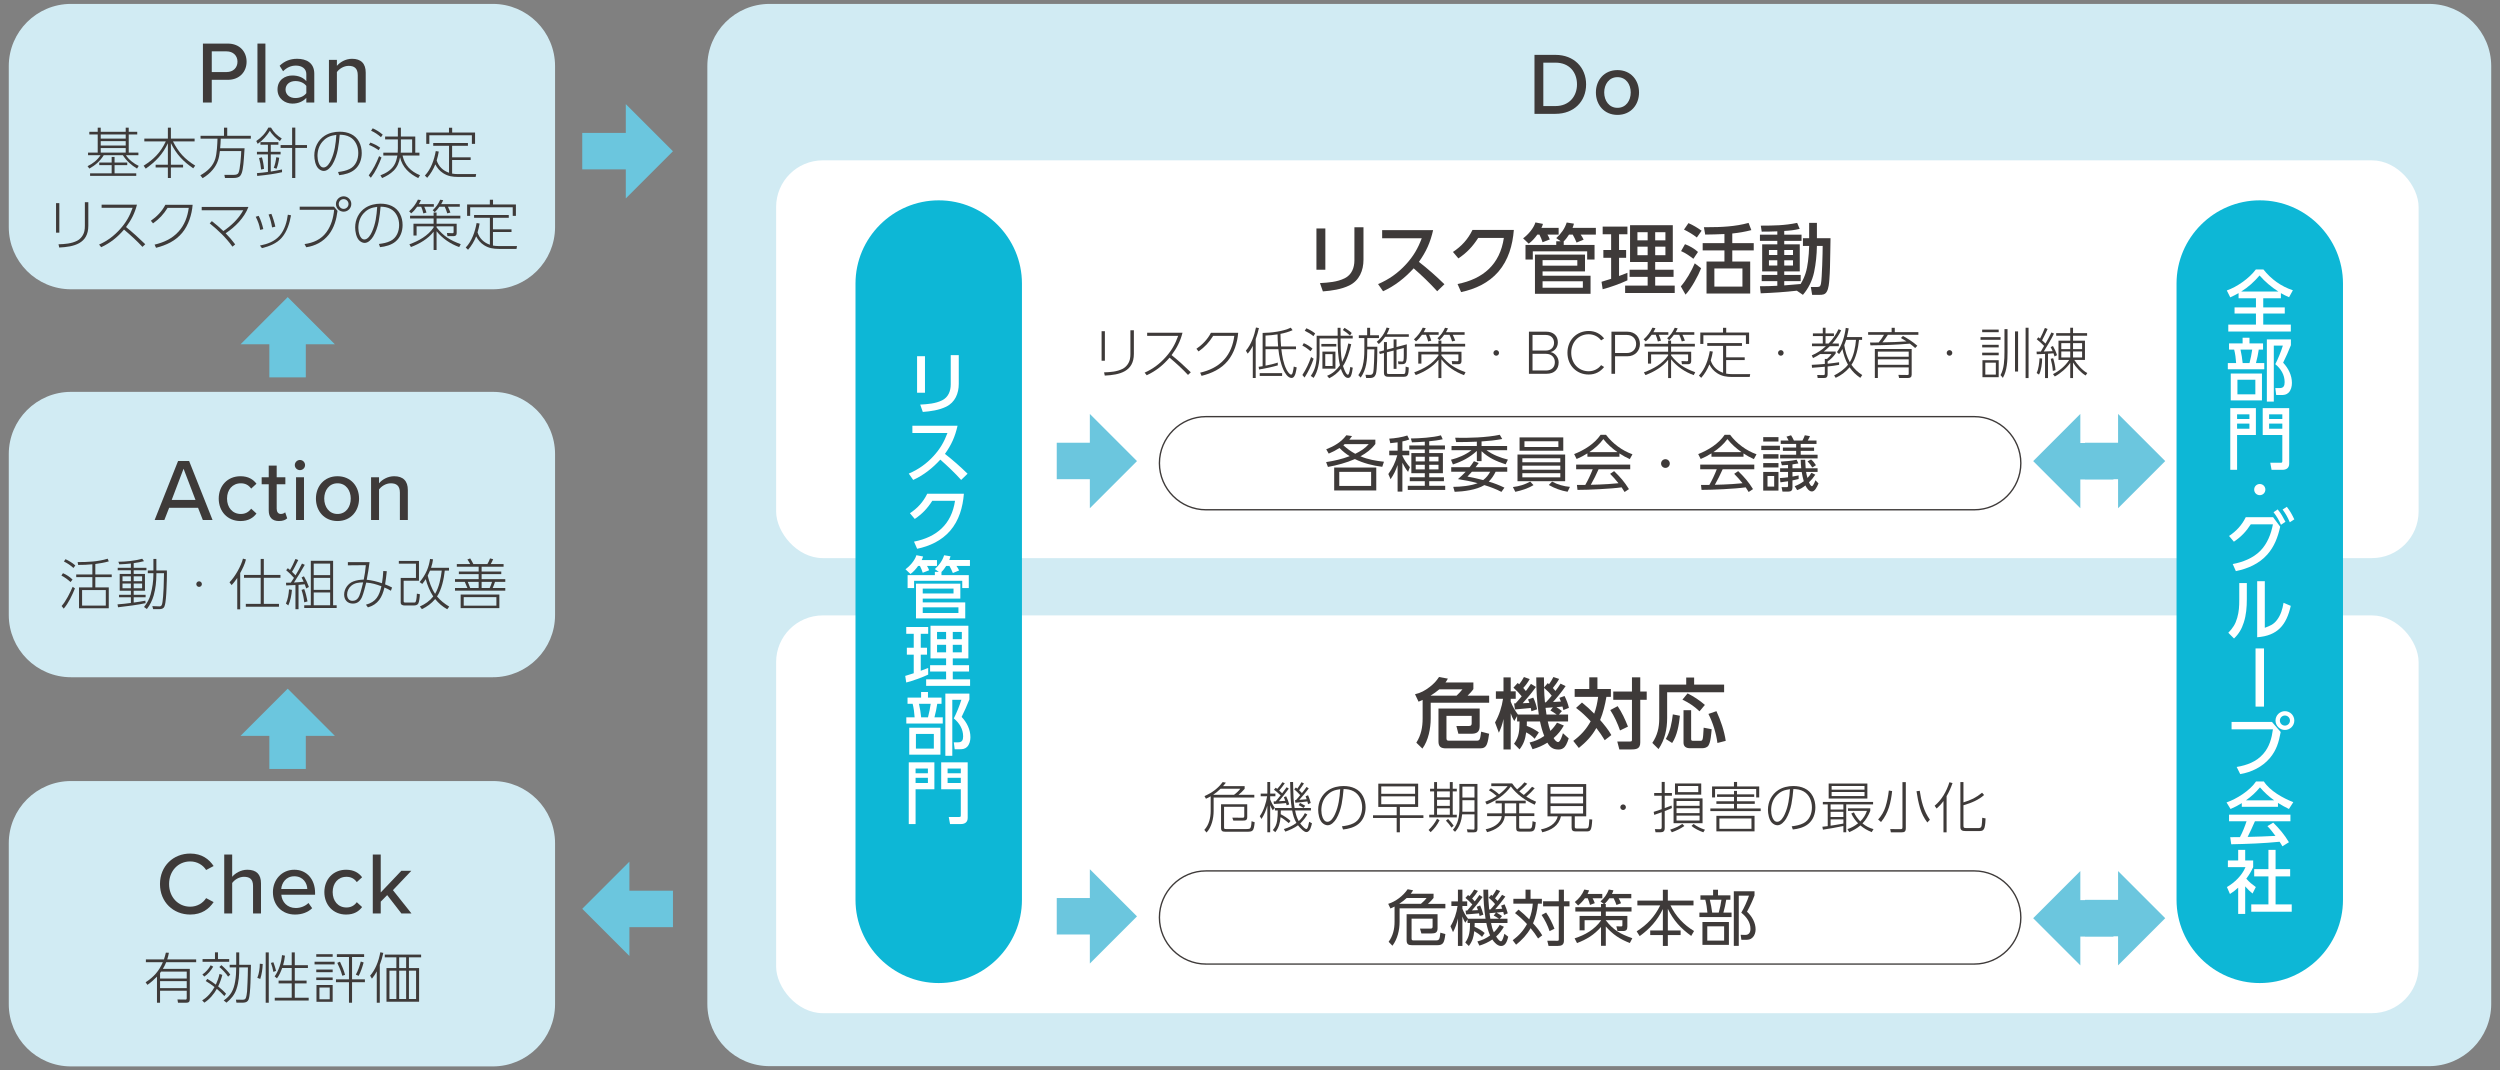 <?xml version="1.0" encoding="UTF-8"?>
<svg id="_レイヤー_1" data-name="レイヤー 1" xmlns="http://www.w3.org/2000/svg" viewBox="0 0 640 274">
  <rect x="0" y="0" width="640" height="274" fill="#808080" stroke="none"/>
  <path d="M18.18,199.946h107.982c8.794,0,15.933,7.139,15.933,15.933v41.186c0,8.795-7.141,15.936-15.936,15.936H18.18c-8.794,0-15.933-7.139-15.933-15.933v-41.188c0-8.794,7.139-15.933,15.933-15.933Z" fill="#d1ebf3"/>
  <path d="M18.18,100.318h107.982c8.794,0,15.933,7.139,15.933,15.933v41.186c0,8.795-7.141,15.936-15.936,15.936H18.18c-8.794,0-15.933-7.139-15.933-15.933v-41.188c0-8.794,7.139-15.933,15.933-15.933Z" fill="#d1ebf3"/>
  <path d="M18.18,1h107.982c8.794,0,15.933,7.139,15.933,15.933v41.186c0,8.795-7.141,15.936-15.936,15.936H18.18c-8.794,0-15.933-7.139-15.933-15.933V16.933C2.247,8.139,9.386,1,18.18,1Z" fill="#d1ebf3"/>
  <path d="M197.013,1.002h424.808c8.792,0,15.93,7.138,15.93,15.93v240.072c0,8.792-7.138,15.93-15.93,15.93H197.011c-8.792,0-15.93-7.138-15.93-15.93V16.935c0-8.794,7.139-15.933,15.933-15.933Z" fill="#d1ebf3"/>
  <rect x="198.688" y="41.048" width="420.474" height="101.828" rx="11.949" ry="11.949" fill="#fff"/>
  <rect x="198.688" y="157.545" width="420.474" height="101.828" rx="11.949" ry="11.949" fill="#fff"/>
  <g>
    <path d="M392.827,29.142v-15.094h5.386c4.706,0,7.829,3.214,7.829,7.559,0,4.367-3.123,7.535-7.829,7.535h-5.386ZM395.09,27.151h3.123c3.484,0,5.498-2.489,5.498-5.544,0-3.101-1.945-5.567-5.498-5.567h-3.123v11.111Z" fill="#3e3a39"/>
    <path d="M408.55,23.666c0-3.145,2.127-5.725,5.521-5.725,3.417,0,5.521,2.58,5.521,5.725,0,3.168-2.104,5.748-5.521,5.748-3.395,0-5.521-2.58-5.521-5.748ZM417.466,23.666c0-2.059-1.199-3.914-3.395-3.914-2.172,0-3.395,1.855-3.395,3.914,0,2.082,1.223,3.938,3.395,3.938,2.195,0,3.395-1.855,3.395-3.938Z" fill="#3e3a39"/>
  </g>
  <g>
    <path d="M339.289,69.046h-2.283v-10.551h2.283v10.551ZM349.052,66.488c0,2.756-1.062,5.334-3.642,6.594-2.066,1.004-4.487,1.339-6.751,1.516l-.748-2.126c2.126-.118,4.409-.275,6.338-1.239,1.791-.886,2.48-2.697,2.48-4.587v-8.464h2.322v8.307Z" fill="#3e3a39"/>
    <path d="M369.773,72.767l-1.85,1.791c-1.89-2.087-3.917-4.016-6.023-5.866-2.205,2.422-4.843,4.527-7.834,5.866l-1.28-1.831c2.776-1.181,5.118-2.834,7.165-5.078,1.89-2.066,3.031-4.035,4.016-6.653h-10.137v-2.086h13.05c-.708,3.13-1.771,5.531-3.642,8.129,2.284,1.771,4.469,3.701,6.535,5.729Z" fill="#3e3a39"/>
    <path d="M383.566,69.578c-2.479,2.854-5.885,4.43-9.526,5.197l-.905-2.067c6.555-1.299,10.846-5.02,11.85-11.79h-6.575c-1.397,2.185-2.894,3.779-5.059,5.235l-1.397-1.653c2.225-1.477,3.818-3.229,5-5.63h10.59c-.315,3.897-1.378,7.697-3.977,10.708Z" fill="#3e3a39"/>
    <path d="M399.011,58.338v1.713h-2.874c.236.374.453.807.61,1.24l-1.85.728c-.178-.609-.513-1.417-.808-1.968h-.531c-.591.846-1.378,1.732-2.205,2.322l-1.437-1.358c1.24-.905,2.717-2.578,3.149-4.074l1.929.374c-.118.434-.196.63-.394,1.023h4.409ZM400.31,62.709h7.894v3.74h-1.89v-2.106h-13.916v2.106h-1.87v-3.74h7.873v-.945h1.142l-1.142-.807c1.221-1.122,2.165-2.401,2.678-3.996l1.85.296c-.099.394-.196.688-.354,1.082h5.965v1.713h-3.897c.295.413.551.846.768,1.299l-1.811.748c-.276-.669-.61-1.417-.984-2.047h-.945c-.413.649-.807,1.2-1.358,1.732v.925ZM405.763,65.169v4.312h-10.865v1.102h12.282v4.626h-14.231v-10.039h12.814ZM394.898,68.004h8.896v-1.417h-8.896v1.417ZM394.898,73.653h10.313v-1.653h-10.313v1.653Z" fill="#3e3a39"/>
    <path d="M412.449,65.996h-1.988v-1.988h1.988v-4.035h-2.165v-1.968h6.338v1.968h-2.146v4.035h1.811v1.988h-1.811v4.665c.709-.256,1.437-.531,2.146-.827v1.93c-1.811.846-4.409,1.791-6.338,2.283l-.296-1.909c.827-.236,1.653-.492,2.461-.768v-5.374ZM428.236,57.65v9.429h-4.508v1.968h4.705v1.831h-4.705v2.244h5v1.89h-12.696v-1.89h5.768v-2.244h-4.626v-1.831h4.626v-1.968h-4.508v-9.429h10.944ZM419.181,59.441v2.087h2.618v-2.087h-2.618ZM419.181,63.141v2.186h2.618v-2.186h-2.618ZM423.728,59.441v2.087h2.618v-2.087h-2.618ZM423.728,63.141v2.186h2.618v-2.186h-2.618Z" fill="#3e3a39"/>
    <path d="M431.496,75.424l-1.2-2.106c1.456-1.692,2.677-3.858,3.562-5.905l1.634,1.26c-.827,2.067-2.5,5.138-3.996,6.752ZM434.685,64.5l-1.181,1.752c-1.043-.787-1.929-1.437-3.149-1.969l1.004-1.771c1.103.394,2.48,1.182,3.326,1.988ZM435.611,59.067l-1.221,1.732c-.944-.768-2.185-1.477-3.287-2.027l1.142-1.654c1.181.513,2.303,1.182,3.366,1.949ZM443.464,62.236h5.492v1.87h-5.492v2.854h4.587v8.188h-11.181v-8.188h4.586v-2.854h-5.57v-1.87h5.57v-2.322c-1.634.078-3.287.118-4.921.138l-.335-1.89h.945c3.464,0,7.126-.157,10.491-1.103l.709,1.851c-1.693.433-3.149.688-4.882.866v2.46ZM438.878,68.732v4.646h7.185v-4.646h-7.185Z" fill="#3e3a39"/>
    <path d="M450.741,75.089l-.197-1.811c1.496,0,2.973-.04,4.449-.118v-1.182h-3.996v-1.594h3.996v-.905h-3.878v-6.929h3.878v-.886h-4.449v-1.595h4.449v-.847c-1.339.06-2.678.079-3.996.079l-.236-1.535c3.307-.02,6.023-.02,9.311-.709l.649,1.535c-1.397.335-2.539.453-3.956.531v.945h4.429v1.595h-4.429v.886h3.976v6.929h-3.976v.905h4.212v1.594h-4.212v1.083c1.397-.099,2.795-.217,4.192-.354,1.161-1.909,1.614-3.562,1.89-5.768.177-1.318.256-2.657.295-3.976h-1.594v-1.988h1.594v-3.917h1.988v3.917h3.484c-.02,2.48-.099,4.94-.138,7.421-.02,1.043-.079,2.066-.158,3.11-.078.984-.177,2.322-.669,3.169-.433.768-1.103.807-1.87.807h-1.87l-.334-2.008h1.614c.728,0,.866-.275.983-.886.256-1.26.434-7.972.434-9.625h-1.477c-.039,2.264-.256,4.527-.729,6.751-.472,2.146-1.417,4.095-2.854,5.768l-1.556-1.062c-3.07.354-6.161.551-9.251.669ZM452.848,64.007v1.279h2.146v-1.279h-2.146ZM452.848,66.626v1.358h2.146v-1.358h-2.146ZM456.765,64.007v1.279h2.244v-1.279h-2.244ZM456.765,66.626v1.358h2.244v-1.358h-2.244Z" fill="#3e3a39"/>
  </g>
  <g>
    <path d="M282.85,92.342h-.843v-7.561h.843v7.561ZM290.271,90.586c0,4.567-3.683,5.383-7.448,5.565l-.184-.829c1.616-.042,3.289-.169,4.751-.899.955-.492,1.672-1.476,1.883-2.529.084-.422.112-.83.112-1.266v-6.085h.886v6.043Z" fill="#3e3a39"/>
    <path d="M304.846,95.307l-.717.675c-1.476-1.588-3.078-3.035-4.723-4.427-1.644,1.939-3.527,3.443-5.846,4.512l-.534-.675c2.122-.928,3.907-2.291,5.438-4.02,1.49-1.672,2.403-3.288,3.148-5.396h-7.94v-.801h9.051c-.576,2.234-1.434,3.893-2.797,5.733,1.715,1.377,3.345,2.853,4.919,4.398Z" fill="#3e3a39"/>
    <path d="M314.306,92.384c-1.729,2.094-4.104,3.176-6.704,3.837l-.365-.815c2.319-.548,4.469-1.504,6.1-3.303,1.56-1.686,2.347-3.864,2.642-6.113h-5.41c-1.055,1.673-2.122,2.839-3.738,3.978l-.549-.675c1.532-1.054,2.867-2.431,3.711-4.089h6.984c-.211,2.516-1.04,5.199-2.67,7.181Z" fill="#3e3a39"/>
    <path d="M321.46,96.769h-.745v-8.235c-.351.73-.759,1.392-1.307,1.996l-.464-.759c1.377-1.574,2.164-3.907,2.586-5.931l.759.154c-.225.983-.492,1.869-.829,2.811v9.964ZM331.776,88.688v.703h-3.753c.211,1.771.506,3.584,1.308,5.2.183.351.759,1.307,1.194,1.307.267,0,.365-.394.422-.604.126-.478.196-.955.253-1.447l.759.211c-.057.337-.155.955-.295,1.503-.169.633-.492,1.195-1.026,1.195-.956,0-1.7-1.279-2.052-2.038-.745-1.616-1.139-3.556-1.321-5.326h-3.288v4.216c1.054-.183,2.107-.464,3.134-.787v.717c-1.574.45-3.162.787-4.778,1.055l-.126-.689c.337-.042.688-.098,1.025-.154v-8.517c2.179-.027,5.242-.379,7.21-1.349l.463.646c-1.039.449-1.981.717-3.105.941,0,1.068.07,2.15.154,3.218h3.823ZM322.486,96.235v-.717h5.734v.717h-5.734ZM327.053,85.597c-1.012.168-2.052.267-3.077.309v2.782h3.218c-.098-1.025-.112-2.052-.141-3.091Z" fill="#3e3a39"/>
    <path d="M335.993,89.251l-.506.66c-.675-.604-1.279-1.025-2.08-1.447l.365-.618c.871.38,1.49.787,2.221,1.405ZM333.408,95.997c.97-1.476,1.658-2.938,2.221-4.596l.66.436c-.604,1.757-1.321,3.261-2.318,4.82l-.562-.66ZM336.682,85.358l-.436.702c-.646-.548-1.476-1.012-2.234-1.391l.422-.633c.829.365,1.531.759,2.248,1.321ZM345.157,87.929l.759.197c-.394,1.687-1.125,4.146-2.108,5.565.127.421.745,2.248,1.251,2.248.365,0,.576-1.687.604-1.995l.646.183c-.07.562-.239,1.687-.492,2.149-.169.296-.38.479-.73.479-.97,0-1.574-1.574-1.813-2.333-.871,1.068-1.757,1.784-2.993,2.417l-.548-.633c1.447-.59,2.389-1.447,3.303-2.698-.549-2.248-.576-4.553-.591-6.857h-4.638v3.977c0,2.052-.365,4.371-1.518,6.113l-.73-.506c1.194-1.672,1.504-3.415,1.504-5.425v-4.862h5.382c0-.674-.014-1.349-.014-2.023h.745c0,.675.014,1.35.014,2.023h3.105v.703h-3.105c0,2.023.014,4.02.379,6.001.802-1.448,1.266-3.106,1.589-4.723ZM342.092,88.042v.675h-3.822v-.675h3.822ZM341.867,90.009v4.371h-3.33v-4.371h3.33ZM339.268,90.656v3.036h1.869v-3.036h-1.869ZM346.041,85.246l-.449.632c-.549-.506-1.181-.997-1.827-1.391l.436-.562c.492.281,1.434.928,1.841,1.321Z" fill="#3e3a39"/>
    <path d="M349.992,85.836v-1.911h.759v1.911h2.263v.717h-2.993v2.206h2.571c0,1.35,0,5.973-.379,7.027-.253.702-.717.983-1.448.983h-1.025l-.183-.829,1.11.028c.436.014.702-.127.857-.548.21-.591.323-5.073.323-5.987h-1.827v.154c0,2.53-.183,4.934-1.673,7.069l-.618-.618c.521-.731.886-1.462,1.11-2.333.352-1.363.436-2.712.436-4.118v-3.035h-1.419v-.717h2.136ZM352.972,88.07l-.521-.576c1.167-.913,2.052-2.248,2.516-3.64l.731.154c-.197.604-.38.998-.689,1.561h5.649v.66h-6.057c-.478.688-.983,1.307-1.63,1.841ZM356.766,89.04v-2.15h.745v1.954l2.628-.703v2.614c0,.759-.028,1.307-.127,1.7-.14.591-.463.787-1.166.787h-.843l-.127-.73,1.012.042c.253.014.365-.057.422-.38.042-.238.057-.604.057-1.152v-1.939l-1.855.464v4.877h-.745v-4.68l-1.714.436v5.017c0,.492.042.549.506.549h3.541c.464,0,.576-.015.66-.437.057-.267.07-.716.085-1.461l.801.238c-.014.731-.057,1.321-.196,1.715-.169.492-.492.66-1.139.66h-3.64c-.661,0-1.378-.014-1.378-1.012v-5.073l-1.054.253-.211-.59,1.265-.337v-2.137h.76v1.926l1.714-.45Z" fill="#3e3a39"/>
    <path d="M368.292,85.048v.661h-2.445c.21.506.421.955.562,1.489l-.801.225c-.112-.562-.323-1.166-.548-1.714h-1.04c-.478.674-.886,1.152-1.518,1.687l-.534-.521c.941-.843,1.729-1.854,2.248-2.993l.773.126c-.183.394-.31.661-.534,1.04h3.837ZM368.236,90.726h-4.356v2.361h-.801v-3.036h5.157v-1.335h-6.029v-.702h6.029v-.815h.759v.815h6.085v.702h-6.085v1.335h5.144v2.319c0,.352,0,.871-.886.871h-1.476l-.126-.815,1.363.057c.323.014.337-.127.337-.337v-1.42h-4.356v.281c1.799,2.276,3.499,3.288,6.184,4.286l-.394.745c-2.234-.815-4.301-2.192-5.79-4.062v4.806h-.759v-4.68c-1.434,1.842-3.654,3.12-5.804,3.921l-.394-.702c2.375-.857,4.75-2.164,6.197-4.301v-.295ZM374.939,85.048v.661h-3.035c.211.464.478,1.012.633,1.489l-.802.211c-.211-.688-.365-1.054-.646-1.7h-1.377c-.38.533-.703.927-1.181,1.377l-.534-.478c.928-.899,1.392-1.519,1.926-2.698l.759.126c-.169.38-.295.661-.52,1.012h4.777Z" fill="#3e3a39"/>
    <path d="M383.035,89.63c.394,0,.717.323.717.717s-.323.716-.717.716-.717-.322-.717-.716.323-.717.717-.717Z" fill="#3e3a39"/>
    <path d="M391.406,95.687v-10.778h4.428c1.81,0,2.974,1.051,2.974,2.747,0,1.357-.921,2.278-1.891,2.473,1.147.178,2.101,1.373,2.101,2.65,0,1.793-1.163,2.908-3.086,2.908h-4.525ZM392.327,89.741h3.393c1.39,0,2.117-.873,2.117-1.988,0-1.099-.728-2.003-2.117-2.003h-3.393v3.991ZM392.327,94.847h3.458c1.422,0,2.262-.824,2.262-2.134,0-1.099-.76-2.133-2.262-2.133h-3.458v4.267Z" fill="#3e3a39"/>
    <path d="M401.266,90.306c0-3.312,2.407-5.575,5.429-5.575,1.746,0,3.038.76,3.959,1.907l-.775.501c-.679-.938-1.858-1.567-3.184-1.567-2.504,0-4.459,1.923-4.459,4.734,0,2.779,1.955,4.734,4.459,4.734,1.325,0,2.505-.63,3.184-1.567l.775.484c-.953,1.18-2.213,1.924-3.959,1.924-3.021,0-5.429-2.263-5.429-5.575Z" fill="#3e3a39"/>
    <path d="M412.532,95.687v-10.778h4.04c2.068,0,3.248,1.454,3.248,3.151,0,1.696-1.195,3.151-3.248,3.151h-3.118v4.476h-.922ZM416.475,85.75h-3.021v4.621h3.021c1.422,0,2.375-.953,2.375-2.311s-.953-2.311-2.375-2.311Z" fill="#3e3a39"/>
    <path d="M427.096,85.048v.661h-2.445c.21.506.421.955.562,1.489l-.801.225c-.112-.562-.323-1.166-.548-1.714h-1.04c-.478.674-.886,1.152-1.518,1.687l-.534-.521c.941-.843,1.729-1.854,2.248-2.993l.773.126c-.183.394-.31.661-.534,1.04h3.837ZM427.039,90.726h-4.356v2.361h-.801v-3.036h5.157v-1.335h-6.029v-.702h6.029v-.815h.759v.815h6.085v.702h-6.085v1.335h5.144v2.319c0,.352,0,.871-.886.871h-1.476l-.126-.815,1.363.057c.323.014.337-.127.337-.337v-1.42h-4.356v.281c1.799,2.276,3.499,3.288,6.184,4.286l-.394.745c-2.234-.815-4.301-2.192-5.79-4.062v4.806h-.759v-4.68c-1.434,1.842-3.654,3.12-5.804,3.921l-.394-.702c2.375-.857,4.75-2.164,6.197-4.301v-.295ZM433.742,85.048v.661h-3.035c.211.464.478,1.012.633,1.489l-.802.211c-.211-.688-.365-1.054-.646-1.7h-1.377c-.38.533-.703.927-1.181,1.377l-.534-.478c.928-.899,1.392-1.519,1.926-2.698l.759.126c-.169.38-.295.661-.521,1.012h4.778Z" fill="#3e3a39"/>
    <path d="M441.109,95.434v-6.9h-4.047v-.717h8.882v.717h-4.048v2.951h4.75v.688h-4.75v3.472c.521.084.871.126,1.392.126h4.764l-.126.731h-4.525c-1.392,0-2.614-.197-3.794-.956-.899-.576-1.532-1.335-2.01-2.263-.492,1.251-1.194,2.432-2.08,3.443l-.591-.576c1.574-1.63,2.39-4.075,2.783-6.268l.772.126c-.141.829-.295,1.476-.534,2.276.492,1.546,1.645,2.629,3.162,3.148ZM441.91,83.911v1.223h5.86v2.908h-.815v-2.206h-10.892v2.206h-.787v-2.908h5.818v-1.223h.815Z" fill="#3e3a39"/>
    <path d="M455.895,89.63c.394,0,.717.323.717.717s-.323.716-.717.716-.717-.322-.717-.716.323-.717.717-.717Z" fill="#3e3a39"/>
    <path d="M470.667,84.276l.675.295c-.604,1.223-1.378,2.361-2.277,3.373h1.673v.688h-2.319c-.491.492-1.012.941-1.56,1.363h3.078v.478c-.591.844-1.209,1.462-2.066,2.052v.591c.983-.099,1.953-.226,2.938-.38v.66c-.97.197-1.954.323-2.938.422v1.939c0,.983-.52,1.012-1.04,1.012h-1.504l-.126-.772,1.574.027c.267,0,.379-.084.379-.365v-1.771c-1.082.112-2.178.196-3.274.267l-.07-.759c1.11-.056,2.234-.112,3.345-.225v-1.278h.562c.464-.408.787-.717,1.124-1.251h-2.895c-.591.394-1.181.717-1.813,1.025l-.323-.688c1.35-.576,2.53-1.349,3.612-2.347h-3.556v-.688h2.769v-1.911h-2.53v-.675h2.53v-1.462h.702v1.462h2.15v.675h-2.15v1.911h.787c1.04-1.068,1.911-2.319,2.544-3.668ZM476.696,86.286v.717h-.786c-.211,2.052-.76,4.68-1.939,6.394.772,1.082,1.644,1.897,2.769,2.614l-.506.717c-1.11-.759-1.982-1.588-2.741-2.698-1.04,1.208-2.107,2.01-3.555,2.698l-.394-.618c1.307-.675,2.613-1.574,3.541-2.74-.688-1.237-1.139-2.628-1.419-4.02-.268.478-.521.857-.857,1.293l-.548-.506c1.292-1.658,1.995-4.146,2.248-6.198l.759.127c-.126.745-.281,1.476-.464,2.221h3.893ZM472.128,88.351c.226,1.518.675,3.021,1.42,4.371,1.012-1.616,1.434-3.837,1.588-5.72h-2.529c-.141.463-.295.913-.479,1.349Z" fill="#3e3a39"/>
    <path d="M486.634,86.524l.52-.52c1.335.745,2.516,1.489,3.682,2.501l-.548.591c-.464-.422-.885-.759-1.377-1.124-1.588.154-3.204.238-4.807.309-1.757.07-3.513.112-5.27.127l-.112-.717c.73,0,1.476-.015,2.22-.015.521-.646.956-1.25,1.363-1.967h-4.062v-.675h6.016v-1.124h.801v1.124h6.043v.675h-7.813c-.422.674-.899,1.32-1.392,1.939,1.054-.028,2.122-.043,3.176-.085.998-.042,1.996-.112,2.993-.168-.463-.31-.941-.591-1.433-.872ZM489.388,95.912c0,.646-.352.857-.97.857h-2.248l-.183-.801,2.263.028c.379,0,.379-.113.379-.352v-1.588h-7.897v2.712h-.773v-7.42h9.43v6.562ZM480.732,90.009v1.308h7.897v-1.308h-7.897ZM480.732,91.991v1.392h7.897v-1.392h-7.897Z" fill="#3e3a39"/>
    <path d="M499.073,89.63c.394,0,.717.323.717.717s-.323.716-.717.716-.717-.322-.717-.716.323-.717.717-.717Z" fill="#3e3a39"/>
    <path d="M512.145,86.299v.688h-5.13v-.688h5.13ZM511.666,84.375v.674h-4.229v-.674h4.229ZM511.666,88.267v.675h-4.229v-.675h4.229ZM511.666,90.277v.674h-4.229v-.674h4.229ZM511.666,92.216v4.342h-4.159v-4.342h4.159ZM508.238,92.835v3.063h2.698v-3.063h-2.698ZM513.929,84.261v5.902c0,2.15-.099,4.681-1.194,6.577l-.604-.717c.928-1.616,1.012-3.977,1.012-5.86v-5.902h.787ZM516.627,84.838v10.273h-.787v-10.273h.787ZM519.312,83.896v12.887h-.759v-12.887h.759Z" fill="#3e3a39"/>
    <path d="M525.174,85.105l.646.295c-.759,1.588-1.701,3.078-2.614,4.581.759-.014,1.518-.042,2.276-.084-.168-.352-.351-.702-.52-1.054l.59-.268c.38.646.844,1.631,1.04,2.348l-.632.337c-.085-.281-.169-.548-.268-.815-.464.057-.928.085-1.405.112v6.226h-.759v-6.183c-.703.027-1.405.084-2.122.084l-.042-.675c.379,0,.717,0,1.082-.014.281-.478.562-.956.843-1.447-.407-.45-1.391-1.321-1.883-1.687l.407-.521c.155.112.296.225.436.338.366-.646.956-2.01,1.237-2.713l.702.253c-.464.97-.885,1.968-1.419,2.909.239.211.675.591.886.815.562-.956,1.025-1.841,1.518-2.839ZM521.984,95.898l-.604-.407c.506-1.04.675-2.614.745-3.781l.66.07c0,1.209-.211,3.064-.801,4.118ZM526.214,94.759l-.689.197c-.098-1.195-.238-1.939-.548-3.106l.633-.141c.295.942.534,2.066.604,3.05ZM534.351,95.491l-.422.632c-1.181-.66-2.558-2.164-3.232-3.33v3.99h-.717v-3.906c-.885,1.335-2.529,2.754-3.948,3.499l-.464-.604c1.644-.829,3.134-2.065,4.146-3.625h-2.74v-4.934h3.007v-1.265h-3.598v-.66h3.598v-1.392h.717v1.392h3.598v.66h-3.598v1.265h3.05v4.934h-2.74c.73,1.096,2.15,2.782,3.345,3.345ZM527.69,87.845v1.532h2.29v-1.532h-2.29ZM527.69,89.981v1.532h2.29v-1.532h-2.29ZM530.697,87.845v1.532h2.319v-1.532h-2.319ZM530.697,89.981v1.532h2.319v-1.532h-2.319Z" fill="#3e3a39"/>
  </g>
  <g>
    <path d="M354.292,118.202l-.434,1.303c-2.435-.311-4.791-.899-7.008-1.984-2.201.961-4.542,1.581-6.898,2.016l-.465-1.24c2.046-.311,4.077-.775,6.03-1.52-.977-.59-1.813-1.271-2.604-2.093-.977.62-1.705.992-2.76,1.441l-.636-1.101c2.031-.807,3.799-1.814,5.147-3.597l1.457.201c-.248.341-.434.589-.697.931h6.666v1.101c-1.055,1.396-2.295,2.325-3.813,3.147,1.876.821,3.999,1.178,6.015,1.395ZM352.324,125.566h-10.774v-5.876h10.774v5.876ZM342.851,120.806v3.597h8.155v-3.597h-8.155ZM350.402,113.691h-6.155c-.108.108-.232.201-.356.294,1.008.899,1.86,1.535,3.055,2.187,1.349-.667,2.449-1.334,3.457-2.48Z" fill="#3e3a39"/>
    <path d="M359.011,115.38h1.768v1.163h-1.768v.154c.435.992,1.209,2.108,1.923,2.899l-.466,1.209c-.635-.79-1.007-1.441-1.457-2.341v7.38h-1.225v-6.806c-.465,1.379-.977,2.449-1.798,3.643l-.574-1.333c1.101-1.52,1.799-3.008,2.295-4.806h-2.062v-1.163h2.14v-2.14c-.62.094-1.256.171-1.876.217l-.264-1.162c1.38-.062,3.318-.372,4.62-.807l.512,1.023c-.636.232-1.116.372-1.768.496v2.372ZM365.879,114.047h4.03v1.023h-4.03v.914h3.504v5.147h-3.504v1.054h3.767v1.008h-3.767v1.178h4.093v1.055h-9.581v-1.055h4.356v-1.178h-3.845v-1.008h3.845v-1.054h-3.441v-5.147h3.441v-.914h-3.969v-1.023h3.969v-.977c-1.101.077-2.186.139-3.287.17l-.278-.992c2.093-.016,5.721-.232,7.689-.806l.465,1.008c-1.132.263-2.294.402-3.457.511v1.086ZM362.422,116.93v1.194h2.325v-1.194h-2.325ZM362.422,118.993v1.178h2.325v-1.178h-2.325ZM365.879,116.93v1.194h2.372v-1.194h-2.372ZM365.879,118.993v1.178h2.372v-1.178h-2.372Z" fill="#3e3a39"/>
    <path d="M379.28,114.171h6.542v1.085h-5.271c1.519,1.147,3.627,1.953,5.472,2.403l-.573,1.209c-2.31-.744-4.402-1.659-6.17-3.364v2.543h-1.209v-2.605c-1.845,1.69-3.768,2.683-6.124,3.458l-.496-1.21c1.922-.496,3.658-1.209,5.256-2.434h-5.116v-1.085h6.48v-1.101c-1.768.077-3.535.108-5.287.108l-.264-1.116c3.442.093,8.093-.047,11.426-.76l.62,1.085c-1.752.325-3.519.512-5.286.62v1.163ZM385.14,124.838l-.775,1.085c-1.38-.729-2.899-1.287-4.372-1.736-1.969,1.225-5.302,1.644-7.597,1.721l-.372-1.271c1.938-.016,4.45-.248,6.248-.945-1.659-.449-3.333-.791-5.038-1.039.697-.589,1.364-1.225,1.984-1.891h-3.705v-1.163h4.713c.387-.48.759-.992,1.101-1.535l1.225.466c-.264.356-.527.729-.807,1.069h8.108v1.163h-2.977c-.465.977-.992,1.752-1.752,2.526,1.38.403,2.697.915,4.016,1.551ZM381.496,120.76h-4.682c-.388.449-.729.821-1.147,1.24,1.349.264,2.697.542,4.031.898.79-.604,1.317-1.271,1.798-2.139Z" fill="#3e3a39"/>
    <path d="M391.736,123.287l.837.899c-1.411.868-3.039,1.364-4.651,1.721l-.62-1.225c1.551-.171,3.069-.636,4.435-1.396ZM400.68,116.357v6.837h-12.2v-6.837h12.2ZM400.199,111.969v3.427h-11.192v-3.427h11.192ZM389.72,118.341h9.72v-1.023h-9.72v1.023ZM389.72,120.249h9.72v-1.039h-9.72v1.039ZM389.72,122.202h9.72v-1.055h-9.72v1.055ZM390.262,114.435h8.682v-1.474h-8.682v1.474ZM397.331,123.287c1.38.76,2.992,1.225,4.574,1.349l-.605,1.256c-1.689-.279-3.317-.884-4.806-1.736l.837-.868Z" fill="#3e3a39"/>
    <path d="M414.576,116.93h-8.2v-.867c-.915.573-1.768,1.022-2.76,1.441l-.636-1.256c2.558-1.008,5.209-2.62,6.774-4.945h1.38c1.675,2.232,4.155,4.062,6.774,4.992l-.682,1.24c-.945-.435-1.799-.884-2.651-1.458v.853ZM412.19,121.302l1.022-.697c1.598,1.565,2.604,2.697,3.799,4.604l-1.116.744c-.248-.403-.496-.807-.76-1.194-2.683.388-8.526.651-11.302.651l-.14-1.271h2.14c.744-1.286,1.364-2.635,1.906-4.015h-4.247v-1.194h13.844v1.194h-8.093c-.604,1.364-1.271,2.697-2,3.984,1.488-.047,2.992-.078,4.48-.187.868-.062,1.736-.14,2.604-.217-.666-.837-1.38-1.644-2.139-2.403ZM410.453,112.404c-.962,1.333-2.232,2.419-3.597,3.349h7.224c-1.426-1.008-2.542-1.984-3.627-3.349Z" fill="#3e3a39"/>
    <path d="M426.349,117.551c.621,0,1.117.496,1.117,1.115,0,.621-.496,1.117-1.117,1.117-.619,0-1.115-.496-1.115-1.117,0-.619.496-1.115,1.115-1.115Z" fill="#3e3a39"/>
    <path d="M446.338,116.93h-8.2v-.867c-.915.573-1.768,1.022-2.76,1.441l-.636-1.256c2.558-1.008,5.209-2.62,6.774-4.945h1.38c1.675,2.232,4.155,4.062,6.774,4.992l-.682,1.24c-.945-.435-1.799-.884-2.651-1.458v.853ZM443.951,121.302l1.022-.697c1.598,1.565,2.604,2.697,3.799,4.604l-1.116.744c-.248-.403-.496-.807-.76-1.194-2.683.388-8.526.651-11.302.651l-.14-1.271h2.14c.744-1.286,1.364-2.635,1.906-4.015h-4.247v-1.194h13.844v1.194h-8.093c-.604,1.364-1.271,2.697-2,3.984,1.488-.047,2.992-.078,4.48-.187.868-.062,1.736-.14,2.604-.217-.666-.837-1.38-1.644-2.139-2.403ZM442.215,112.404c-.962,1.333-2.232,2.419-3.597,3.349h7.224c-1.426-1.008-2.542-1.984-3.627-3.349Z" fill="#3e3a39"/>
    <path d="M455.661,114.109v1.116h-4.774v-1.116h4.774ZM455.289,111.908v1.116h-3.906v-1.116h3.906ZM455.289,116.28v1.116h-3.906v-1.116h3.906ZM455.289,118.544v1.131h-3.906v-1.131h3.906ZM455.289,120.822v4.775h-3.906v-4.775h3.906ZM452.484,121.861v2.713h1.705v-2.713h-1.705ZM458.87,120.822v1.179c.527-.094,1.055-.202,1.582-.295v.915c-.527.124-1.055.263-1.582.356v1.86c0,.697-.341,1.008-1.038,1.008h-1.52l-.232-1.147,1.271.016c.31,0,.388-.094.388-.388v-1.116c-.651.108-1.303.201-1.954.264l-.124-1.086c.698-.046,1.396-.108,2.078-.201v-1.364h-2.031v-.945h2.031v-.868c-.527.046-1.055.093-1.582.108l-.264-.946c1.35-.062,2.729-.201,4.047-.48l.449.946c-.512.093-1.023.17-1.52.248v.992h2.248c-.077-.729-.124-1.442-.14-2.171h1.147c.016.729.062,1.427.124,2.171h3.054v.945h-2.945c.094.543.202,1.008.356,1.535.419-.419.698-.807,1.008-1.318l.992.481c-.526.79-.93,1.286-1.612,1.953.202.465.465.977.744.977.342,0,.807-1.209.915-1.504l.775.807c-.435,1.038-.962,2.062-1.69,2.062-.775,0-1.349-.915-1.658-1.535-.729.574-1.225.868-2.108,1.194l-.636-1.008c.93-.372,1.52-.683,2.325-1.271-.264-.899-.372-1.457-.527-2.372h-2.372ZM457.878,112.776c-.17-.388-.325-.651-.542-.992l1.178-.356c.295.449.496.853.729,1.349h2.187c.264-.465.418-.868.604-1.349l1.317.232c-.17.403-.341.729-.573,1.116h2.248v.868h-4.047v.931h3.427v.853h-3.427v.992h4.325v.93h-9.596v-.93h4.108v-.992h-3.396v-.853h3.396v-.931h-3.953v-.868h2.015ZM464.886,119.086l-.945.589c-.373-.62-.698-1.054-1.21-1.565l.899-.48c.543.449.868.853,1.256,1.457Z" fill="#3e3a39"/>
  </g>
  <g>
    <path d="M40.955,226.319c0-4.639,3.439-7.808,7.739-7.808,2.964,0,4.819,1.426,5.996,3.191l-1.923,1.018c-.792-1.267-2.286-2.194-4.073-2.194-3.056,0-5.408,2.398-5.408,5.793,0,3.371,2.353,5.793,5.408,5.793,1.787,0,3.281-.928,4.073-2.195l1.923,1.019c-1.199,1.765-3.032,3.19-5.996,3.19-4.3,0-7.739-3.168-7.739-7.807Z" fill="#3e3a39"/>
    <path d="M64.779,233.854v-7.037c0-1.811-.928-2.354-2.33-2.354-1.268,0-2.422.77-3.01,1.584v7.807h-2.037v-15.094h2.037v5.703c.724-.883,2.195-1.811,3.869-1.811,2.331,0,3.508,1.177,3.508,3.484v7.717h-2.037Z" fill="#3e3a39"/>
    <path d="M75.344,222.653c3.281,0,5.317,2.557,5.317,5.906v.498h-8.644c.158,1.855,1.516,3.394,3.711,3.394,1.153,0,2.421-.452,3.235-1.289l.951,1.335c-1.087,1.063-2.625,1.629-4.391,1.629-3.259,0-5.657-2.308-5.657-5.748,0-3.168,2.286-5.725,5.477-5.725ZM71.994,227.586h6.676c-.045-1.448-1.019-3.258-3.326-3.258-2.195,0-3.236,1.765-3.35,3.258Z" fill="#3e3a39"/>
    <path d="M88.601,222.653c2.06,0,3.305.859,4.097,1.924l-1.358,1.244c-.656-.928-1.538-1.357-2.647-1.357-2.149,0-3.53,1.651-3.53,3.914,0,2.264,1.381,3.938,3.53,3.938,1.109,0,1.991-.452,2.647-1.357l1.358,1.244c-.792,1.064-2.037,1.924-4.097,1.924-3.304,0-5.566-2.467-5.566-5.748s2.263-5.725,5.566-5.725Z" fill="#3e3a39"/>
    <path d="M102.764,233.854l-3.644-4.707-1.651,1.675v3.032h-2.037v-15.094h2.037v9.708l5.272-5.544h2.557l-4.706,4.956,4.752,5.974h-2.58Z" fill="#3e3a39"/>
  </g>
  <g>
    <path d="M42.465,243.876l.772.028c-.112.632-.225,1.096-.422,1.7h7.406v.717h-7.673c-.239.604-.521,1.166-.857,1.714h6.9v7.688c0,.73-.239.983-.97.983h-2.052l-.141-.843,2.038.028c.28,0,.337-.127.337-.422v-1.841h-6.83v3.077h-.787v-6.688c-.814.843-1.489,1.433-2.445,2.107l-.464-.66c2.108-1.378,3.401-2.839,4.413-5.144h-4.343v-.717h4.624c.196-.604.352-1.11.492-1.729ZM40.975,250.508h6.83v-1.784h-6.562c-.085.126-.169.253-.268.365v1.419ZM40.975,251.17v1.799h6.83v-1.799h-6.83Z" fill="#3e3a39"/>
    <path d="M56.197,249.328l.717.239c-.267,1.054-.59,1.981-1.068,2.951.717.59,1.42,1.194,2.024,1.883l-.436.591c-.604-.675-1.251-1.251-1.926-1.841-.73,1.335-1.911,2.726-3.204,3.527l-.548-.591c1.278-.73,2.474-2.122,3.162-3.4-.731-.576-1.448-1.082-2.249-1.546l.408-.548c.759.436,1.476.927,2.178,1.476.422-.928.717-1.757.941-2.741ZM52.304,250.003l-.492-.534c.802-.52,1.687-1.503,2.122-2.36l.646.351c-.534.942-1.363,1.954-2.276,2.544ZM55.803,243.805v1.715h2.867v.702h-6.815v-.702h3.176v-1.715h.772ZM58.951,249.51l-.562.507c-.449-.76-1.531-1.897-2.234-2.46l.521-.478c.688.576,1.799,1.672,2.276,2.431ZM64.236,246.981v.197c-.028,1.447-.07,2.895-.112,4.356-.028.857-.085,1.729-.169,2.6-.028.407-.169,1.419-.323,1.757-.057.112-.112.211-.183.309-.268.366-.829.479-1.265.479h-1.658l-.127-.773,1.757.028c.253,0,.492-.07.66-.253.268-.31.394-1.447.436-1.869.057-.759.085-1.518.112-2.276.043-1.237.099-2.417.099-3.64v-.239h-2.221c0,1.968-.069,3.653-.702,5.537-.478,1.447-1.377,2.544-2.558,3.485l-.717-.562c1.827-1.236,2.558-2.685,2.923-4.82.211-1.194.281-2.417.281-3.64h-1.673v-.675h1.673v-3.176h.772v3.176h2.994Z" fill="#3e3a39"/>
    <path d="M66.626,250.607l-.745-.281c.45-1.152.619-2.389.633-3.611l.745.07c-.07,1.349-.211,2.529-.633,3.822ZM68.805,243.819v12.887h-.787v-12.887h.787ZM70.674,248.542l-.689.267c-.126-.787-.351-1.56-.632-2.305l.632-.169c.281.717.507,1.447.689,2.207ZM74.679,247.093v-3.274h.787v3.274h3.358v.717h-3.358v3.232h3.021v.703h-3.021v3.668h3.556v.73h-8.686v-.73h4.343v-3.668h-3.358v-.703h3.358v-3.232h-2.445c-.31.871-.745,1.911-1.335,2.643l-.591-.492c1.097-1.546,1.715-3.584,1.884-5.453l.759.141c-.084.844-.239,1.631-.478,2.445h2.206Z" fill="#3e3a39"/>
    <path d="M85.657,246.209v.674h-5.13v-.674h5.13ZM85.164,244.269v.675h-4.201v-.675h4.201ZM85.164,248.204v.675h-4.201v-.675h4.201ZM85.164,250.227v.675h-4.201v-.675h4.201ZM85.164,252.153v4.314h-4.146v-4.314h4.146ZM81.778,252.813v2.993h2.628v-2.993h-2.628ZM89.338,256.706v-5.27h-3.33v-.73h3.33v-5.72h-3.105v-.717h6.984v.717h-3.092v5.72h3.289v.73h-3.289v5.27h-.787ZM88.341,249.567l-.717.225c-.31-1.166-.759-2.234-1.279-3.303l.688-.295c.534,1.11.984,2.179,1.308,3.373ZM91.825,249.82l-.73-.31c.591-1.096.956-2.164,1.265-3.358l.731.239c-.323,1.181-.703,2.347-1.266,3.429Z" fill="#3e3a39"/>
    <path d="M97.224,256.706h-.772v-8.038c-.38.703-.717,1.251-1.236,1.869l-.464-.759c.674-.787,1.194-1.658,1.602-2.6.479-1.082.787-2.234,1.012-3.401l.759.169c-.253,1.152-.491,1.953-.899,3.05v9.71ZM107.807,245.07h-3.12v2.755h2.6v8.614h-8.348v-8.614h2.529v-2.755h-2.965v-.688h9.304v.688ZM99.698,248.499v7.252h1.771v-7.252h-1.771ZM102.185,245.07v2.755h1.785v-2.755h-1.785ZM102.185,248.499v7.252h1.785v-7.252h-1.785ZM104.687,248.499v7.252h1.827v-7.252h-1.827Z" fill="#3e3a39"/>
  </g>
  <g>
    <path d="M51.923,133.115l-1.223-3.123h-7.399l-1.222,3.123h-2.489l5.996-15.094h2.829l5.996,15.094h-2.488ZM46.99,119.99l-3.032,7.988h6.087l-3.055-7.988Z" fill="#3e3a39"/>
    <path d="M61.558,121.914c2.06,0,3.305.859,4.097,1.924l-1.358,1.244c-.656-.928-1.538-1.357-2.647-1.357-2.149,0-3.53,1.651-3.53,3.914,0,2.264,1.381,3.938,3.53,3.938,1.109,0,1.991-.452,2.647-1.357l1.358,1.244c-.792,1.064-2.037,1.924-4.097,1.924-3.304,0-5.566-2.467-5.566-5.748s2.263-5.725,5.566-5.725Z" fill="#3e3a39"/>
    <path d="M68.796,130.694v-6.721h-1.81v-1.788h1.81v-2.987h2.037v2.987h2.218v1.788h-2.218v6.268c0,.77.362,1.335,1.063,1.335.476,0,.905-.203,1.108-.43l.521,1.539c-.43.407-1.063.701-2.127.701-1.72,0-2.603-.973-2.603-2.692Z" fill="#3e3a39"/>
    <path d="M75.47,119.062c0-.724.611-1.312,1.312-1.312.724,0,1.312.589,1.312,1.312,0,.725-.589,1.29-1.312,1.29-.701,0-1.312-.565-1.312-1.29ZM75.786,133.115v-10.93h2.037v10.93h-2.037Z" fill="#3e3a39"/>
    <path d="M80.877,127.638c0-3.145,2.127-5.725,5.521-5.725,3.417,0,5.521,2.58,5.521,5.725,0,3.168-2.104,5.748-5.521,5.748-3.395,0-5.521-2.58-5.521-5.748ZM89.793,127.638c0-2.059-1.199-3.914-3.395-3.914-2.172,0-3.395,1.855-3.395,3.914,0,2.082,1.223,3.938,3.395,3.938,2.195,0,3.395-1.855,3.395-3.938Z" fill="#3e3a39"/>
    <path d="M102.37,133.115v-6.992c0-1.811-.928-2.398-2.33-2.398-1.268,0-2.422.77-3.01,1.584v7.807h-2.037v-10.93h2.037v1.539c.724-.883,2.172-1.811,3.869-1.811,2.309,0,3.508,1.222,3.508,3.53v7.671h-2.037Z" fill="#3e3a39"/>
  </g>
  <g>
    <path d="M18.57,148.364l-.506.646c-.759-.688-1.447-1.194-2.347-1.672l.407-.604c.97.436,1.672.913,2.445,1.63ZM16.307,155.812l-.534-.675c1.124-1.25,2.15-3.358,2.825-4.918l.59.407c-.702,1.729-1.645,3.767-2.881,5.186ZM19.286,144.753l-.478.646c-.773-.688-1.519-1.181-2.445-1.658l.407-.591c.955.45,1.715.914,2.516,1.603ZM24.402,147.057h4.202v.688h-4.202v2.628h3.443v5.34h-7.617v-5.34h3.415v-2.628h-4.132v-.688h4.132v-2.6c-1.209.126-2.417.168-3.64.168l-.127-.73c2.572,0,5.214-.099,7.688-.871l.281.688c-1.293.365-2.137.478-3.443.675v2.67ZM21.015,151.062v3.978h6.071v-3.978h-6.071Z" fill="#3e3a39"/>
    <path d="M34.227,145.357h3.261v.632h-3.261v.941h2.881v4.301h-2.881v1.04h3.05v.632h-3.05v1.35c.998-.141,1.996-.281,2.979-.478l.07.632c-1.616.394-5.326.871-7.055,1.054l-.141-.744c1.152-.07,2.291-.211,3.429-.365v-1.448h-3.035v-.632h3.035v-1.04h-2.867v-4.301h2.867v-.941h-3.373v-.632h3.373v-1.097c-.983.099-1.968.183-2.965.211l-.239-.66c1.968-.028,4.202-.239,6.1-.773l.464.618c-.872.226-1.757.394-2.643.506v1.195ZM31.36,147.535v1.251h2.15v-1.251h-2.15ZM31.36,149.376v1.223h2.15v-1.223h-2.15ZM34.227,147.535v1.251h2.15v-1.251h-2.15ZM34.227,149.376v1.223h2.15v-1.223h-2.15ZM40.031,147.113c0,1.771-.196,3.57-.674,5.284-.365,1.293-.942,2.445-1.757,3.514l-.73-.521c.786-.983,1.362-2.009,1.686-3.218.464-1.715.717-3.429.717-5.172v-.253h-1.434v-.702h1.434v-2.951h.759v2.951h2.685c.014.225.014.464.014.702,0,1.251-.042,2.474-.098,3.753-.042.927-.07,1.854-.169,2.768-.057.549-.154,1.519-.38,2.01-.267.576-.772.661-1.335.661h-1.546l-.21-.773c.449.015,1.644.07,1.812.07.267,0,.506-.07.646-.464.253-.674.407-3.372.436-4.216.042-1.265.084-2.544.099-3.809h-1.954v.365Z" fill="#3e3a39"/>
    <path d="M50.966,148.814c.394,0,.717.323.717.717s-.323.716-.717.716-.717-.322-.717-.716.323-.717.717-.717Z" fill="#3e3a39"/>
    <path d="M61.494,155.981h-.759v-8.024c-.436.632-.899,1.278-1.447,1.827l-.534-.717c1.377-1.363,2.979-4.174,3.442-6.058l.773.211c-.295,1.223-.871,2.375-1.476,3.472v9.289ZM67.537,143.08v4.104h4.258v.731h-4.258v6.675h3.879v.731h-8.488v-.731h3.809v-6.675h-4.272v-.731h4.272v-4.104h.801Z" fill="#3e3a39"/>
    <path d="M73.807,154.983l-.618-.464c.52-1.096.717-2.431.801-3.64l.745.127c-.084,1.25-.394,2.838-.928,3.977ZM77.306,144.274l.717.323c-.871,1.546-1.799,3.05-2.769,4.525.872-.056,1.616-.084,2.487-.211-.168-.365-.337-.717-.533-1.082l.604-.295c.534.913.914,1.729,1.266,2.727l-.689.379c-.126-.365-.238-.716-.379-1.067-.521.07-1.054.112-1.588.154v6.226h-.787v-6.184c-.787.057-1.588.07-2.375.099l-.042-.688c.421,0,.829-.015,1.236-.028.281-.394.548-.801.801-1.223-.604-.717-1.278-1.349-1.995-1.953l.422-.521c.183.155.365.31.562.464.534-.871.984-1.883,1.392-2.824l.717.28c-.45.928-1.055,2.15-1.603,3.008.365.352.646.618.899.913.604-.983,1.152-1.995,1.658-3.021ZM78.726,153.958l-.844.238c-.112-1.124-.337-2.122-.688-3.189l.688-.211c.366.871.646,2.22.844,3.162ZM85.275,143.558v11.396h.913v.688h-8.306v-.688h1.687v-11.396h5.706ZM80.314,144.274v2.966h4.202v-2.966h-4.202ZM80.314,147.928v3.078h4.202v-3.078h-4.202ZM80.314,151.667v3.288h4.202v-3.288h-4.202Z" fill="#3e3a39"/>
    <path d="M94.186,155.489l-.506-.688c2.586-.702,3.401-2.263,3.964-4.722-1.308-.492-2.502-.844-3.894-.941-.225.927-.717,2.895-1.082,3.71-.464,1.025-1.152,1.672-2.333,1.672-1.391,0-2.234-.955-2.234-2.318,0-1.447.97-2.825,2.319-3.345.885-.338,1.757-.45,2.698-.478.238-1.181.449-2.502.534-3.696l-4.596.042v-.815h5.551c-.183,1.504-.436,3.021-.73,4.512,1.335.112,2.642.464,3.906.885.184-1.067.268-2.052.338-3.134l.899.057c-.127,1.124-.239,2.263-.436,3.373.604.225,1.223.506,1.784.801l-.295.829c-.478-.295-1.124-.618-1.658-.829-.562,2.487-1.63,4.342-4.23,5.087ZM89.886,149.98c-.633.548-1.026,1.363-1.026,2.206,0,.857.422,1.631,1.363,1.631,1.251,0,1.715-.984,2.024-2.038.267-.886.506-1.785.717-2.685-1.139.015-2.165.113-3.078.886Z" fill="#3e3a39"/>
    <path d="M107.258,143.6v5.073h-3.921v5.144c0,.267.014.436.422.436h2.191c.31,0,.394-.015.521-.338.154-.407.239-1.476.253-1.938l.759.14c0,.521-.154,1.939-.394,2.375-.225.422-.717.507-1.152.507h-2.333c-.506,0-1.025-.141-1.025-.745v-6.311h3.906v-3.64h-4.385v-.702h5.158ZM114.945,145.357v.716h-1.082c-.211,2.108-.801,4.849-1.981,6.619.899,1.083,1.926,1.869,3.12,2.601l-.52.674c-1.237-.702-2.207-1.518-3.078-2.613-.983,1.152-2.038,1.939-3.401,2.586l-.52-.675c1.363-.618,2.487-1.392,3.429-2.572-.913-1.405-1.489-2.838-1.925-4.44-.281.45-.548.829-.886,1.236l-.675-.478c.787-.928,1.392-1.897,1.842-2.923.407-.941.674-1.926.829-3.008l.759.112c-.099.759-.253,1.434-.506,2.165h4.595ZM109.492,147.366c.422,1.673.941,3.247,1.897,4.652.997-1.658,1.476-4.033,1.7-5.945h-3.008c-.183.437-.379.872-.59,1.293Z" fill="#3e3a39"/>
    <path d="M128.917,145.076h-5.622v1.236h5.031v.66h-5.031v1.293h6.058v.689h-2.628c-.141.449-.408,1.152-.604,1.573h3.232v.688h-12.873v-.688h3.176c-.211-.534-.436-1.054-.674-1.573h-2.502v-.689h6.057v-1.293h-5.073v-.66h5.073v-1.236h-5.593v-.675h3.429c-.141-.31-.506-.886-.717-1.166l.717-.281c.281.436.618,1.067.815,1.447h3.583c.254-.407.521-.983.675-1.447l.802.196c-.155.38-.408.899-.619,1.251h3.289v.675ZM127.835,155.686h-9.908v-3.485h9.908v3.485ZM118.714,152.861v2.192h8.362v-2.192h-8.362ZM119.754,148.955c.127.351.422,1.138.618,1.573h2.164v-1.573h-2.782ZM123.295,148.955v1.573h2.066c.239-.506.436-1.04.604-1.573h-2.671Z" fill="#3e3a39"/>
  </g>
  <g>
    <path d="M51.949,26.251v-15.094h6.358c3.101,0,4.82,2.128,4.82,4.64s-1.743,4.639-4.82,4.639h-4.096v5.815h-2.263ZM58.014,13.148h-3.802v5.296h3.802c1.629,0,2.783-1.063,2.783-2.647s-1.154-2.648-2.783-2.648Z" fill="#3e3a39"/>
    <path d="M65.908,26.251v-15.094h2.037v15.094h-2.037Z" fill="#3e3a39"/>
    <path d="M78.42,26.251v-1.199c-.86.95-2.104,1.471-3.576,1.471-1.81,0-3.801-1.222-3.801-3.62,0-2.489,1.969-3.576,3.801-3.576,1.472,0,2.738.476,3.576,1.448v-1.81c0-1.358-1.109-2.173-2.671-2.173-1.244,0-2.308.476-3.281,1.448l-.882-1.403c1.222-1.199,2.715-1.787,4.48-1.787,2.376,0,4.39,1.041,4.39,3.824v7.377h-2.036ZM78.42,21.997c-.611-.814-1.675-1.245-2.807-1.245-1.471,0-2.512.883-2.512,2.173s1.041,2.172,2.512,2.172c1.132,0,2.195-.43,2.807-1.244v-1.855Z" fill="#3e3a39"/>
    <path d="M91.586,26.251v-6.992c0-1.811-.928-2.398-2.33-2.398-1.268,0-2.422.77-3.01,1.584v7.807h-2.037v-10.93h2.037v1.539c.724-.883,2.172-1.811,3.869-1.811,2.309,0,3.508,1.222,3.508,3.53v7.671h-2.037Z" fill="#3e3a39"/>
  </g>
  <g>
    <path d="M35.133,34.417h-2.179v4.652h2.474v.66h-3.189c.702,1.124,2.065,2.192,3.274,2.74l-.437.688c-1.476-.871-2.698-1.981-3.625-3.429h-4.891c-.914,1.489-2.164,2.586-3.683,3.429l-.463-.618c1.405-.688,2.444-1.504,3.33-2.811h-3.204v-.66h2.474v-4.652h-2.15v-.674h2.15v-1.055h.772v1.055h6.395v-1.055h.772v1.055h2.179v.674ZM28.584,44.367v-2.094h-3.176v-.661h3.176v-1.434h.745v1.434h3.246v.661h-3.246v2.094h5.551v.66h-11.819v-.66h5.523ZM25.787,34.417v1.068h6.395v-1.068h-6.395ZM25.787,36.131v1.124h6.395v-1.124h-6.395ZM25.787,37.902v1.167h6.395v-1.167h-6.395Z" fill="#3e3a39"/>
    <path d="M42.977,35.485v-2.797h.772v2.797h6.071v.717h-5.537c1.42,2.811,3.008,4.539,5.692,6.197l-.507.688c-2.613-1.784-4.313-3.583-5.72-6.45v5.537h3.12v.702h-3.12v2.698h-.772v-2.698h-3.134v-.702h3.134v-5.509c-1.335,2.866-3.12,4.693-5.663,6.507l-.549-.745c2.628-1.658,4.356-3.387,5.678-6.226h-5.495v-.717h6.029Z" fill="#3e3a39"/>
    <path d="M62.612,37.959c-.112,1.531-.211,3.906-.479,5.34-.098.562-.253,1.237-.618,1.687-.407.506-1.152.576-1.742.576h-2.179l-.154-.801h2.333c.478,0,1.012-.028,1.265-.492.436-.772.702-4.567.717-5.593h-5.467c-.183,1.826-.604,3.288-1.799,4.735-.759.928-1.588,1.588-2.614,2.207l-.59-.731c.885-.506,1.771-1.124,2.459-1.883.618-.675,1.082-1.447,1.363-2.347.422-1.405.521-3.654.576-5.158h-4.343v-.73h6.001v-2.08h.829v2.08h6.043v.73h-7.701c-.028.815-.07,1.645-.154,2.46h6.254Z" fill="#3e3a39"/>
    <path d="M65.607,36.103c1.321-.885,2.389-2.023,3.077-3.429h.703c.688,1.223,1.574,2.052,2.74,2.782l-.478.646c-.899-.59-2.038-1.672-2.558-2.628-.802,1.293-1.841,2.474-3.12,3.345l-.365-.717ZM68.586,39.518h-2.811v-.66h2.811v-1.799h-1.911v-.675h4.595v.675h-1.953v1.799h2.516v.66h-2.516v4.398c.97-.154,1.926-.323,2.881-.533v.702c-1.827.422-3.668.688-6.352.956l-.07-.717c.941-.07,1.883-.183,2.811-.31v-4.497ZM67.588,43.228l-.745.169c-.084-1.026-.253-1.953-.52-2.938l.73-.183c.239.745.492,2.164.534,2.951ZM70.792,43.2l-.703-.238c.338-.886.521-1.771.633-2.713l.759.127c-.112.886-.352,1.995-.688,2.824ZM75.599,32.674v4.455h2.993v.744h-2.993v7.701h-.815v-7.701h-2.951v-.744h2.951v-4.455h.815Z" fill="#3e3a39"/>
    <path d="M86.548,44.03c1.082-.141,2.01-.296,2.993-.787,1.532-.773,2.179-2.432,2.179-4.076,0-1.616-.688-3.288-2.15-4.089-.815-.45-1.687-.576-2.6-.591-.112,1.279-.253,2.558-.492,3.823-.225,1.194-.745,2.768-1.392,3.808-.464.745-1.25,1.645-2.206,1.645-.534,0-1.068-.31-1.434-.688-.717-.773-.983-2.249-.983-3.274,0-2.023.928-3.935,2.642-5.045,1.139-.731,2.516-1.04,3.865-1.04,2.023,0,3.977.717,4.961,2.6.463.871.674,1.869.674,2.867,0,1.602-.548,3.204-1.826,4.244-1.055.885-2.601,1.278-3.949,1.419l-.281-.814ZM82.599,36.215c-.928,1.026-1.321,2.348-1.321,3.71,0,.928.338,2.951,1.561,2.951.899,0,1.588-1.194,1.911-1.911.941-2.037,1.209-4.229,1.349-6.437-1.461.197-2.473.549-3.499,1.687Z" fill="#3e3a39"/>
    <path d="M94.94,45.505l-.548-.604c1.166-1.546,1.953-3.148,2.656-4.933l.618.365c-.688,1.827-1.532,3.626-2.727,5.172ZM97.329,37.818l-.394.632c-.802-.562-1.561-.997-2.488-1.349l.366-.604c.941.352,1.7.717,2.516,1.321ZM97.976,34.473l-.45.646c-.815-.717-1.56-1.209-2.529-1.658l.421-.618c.984.449,1.743.927,2.559,1.63ZM100.786,43.678c-.844.843-1.884,1.434-2.966,1.911l-.436-.703c1.377-.52,2.712-1.293,3.514-2.586.478-.772.66-1.602.829-2.487h-3.598v-.73h3.682c.028-.352.042-.717.042-1.068v-2.333h-3.26v-.73h3.26v-2.276h.773v2.276h3.682v4.132h1.068v.73h-4.328c.576,2.544,2.122,4.076,4.482,5.046l-.464.73c-2.276-1.11-4.075-2.769-4.651-5.326-.253,1.321-.66,2.445-1.63,3.415ZM105.508,39.083v-3.401h-2.881v2.277c0,.379,0,.759-.042,1.124h2.923Z" fill="#3e3a39"/>
    <path d="M114.953,44.226v-6.9h-4.047v-.717h8.882v.717h-4.048v2.951h4.75v.688h-4.75v3.472c.521.084.871.126,1.392.126h4.764l-.126.731h-4.525c-1.392,0-2.614-.197-3.794-.956-.899-.576-1.532-1.335-2.01-2.263-.492,1.251-1.194,2.432-2.08,3.443l-.59-.576c1.573-1.63,2.389-4.075,2.782-6.268l.772.126c-.141.829-.295,1.476-.534,2.276.492,1.546,1.645,2.629,3.162,3.148ZM115.755,32.703v1.223h5.86v2.909h-.815v-2.207h-10.892v2.207h-.787v-2.909h5.818v-1.223h.815Z" fill="#3e3a39"/>
    <path d="M15.19,59.559h-.843v-7.561h.843v7.561ZM22.611,57.802c0,4.567-3.683,5.383-7.448,5.565l-.184-.829c1.616-.042,3.289-.169,4.751-.899.955-.492,1.672-1.476,1.883-2.529.084-.422.112-.83.112-1.266v-6.085h.886v6.043Z" fill="#3e3a39"/>
    <path d="M37.186,62.524l-.717.675c-1.476-1.588-3.078-3.035-4.723-4.427-1.644,1.939-3.527,3.443-5.846,4.512l-.534-.675c2.122-.928,3.907-2.291,5.438-4.02,1.49-1.672,2.403-3.288,3.148-5.396h-7.94v-.801h9.051c-.576,2.234-1.434,3.893-2.797,5.733,1.715,1.377,3.345,2.853,4.919,4.398Z" fill="#3e3a39"/>
    <path d="M46.646,59.601c-1.729,2.094-4.104,3.176-6.704,3.837l-.365-.815c2.319-.548,4.469-1.504,6.1-3.303,1.56-1.686,2.347-3.864,2.642-6.113h-5.41c-1.055,1.673-2.122,2.839-3.738,3.978l-.549-.675c1.532-1.054,2.867-2.431,3.711-4.089h6.984c-.211,2.516-1.04,5.199-2.67,7.181Z" fill="#3e3a39"/>
    <path d="M62.275,53.826h-10.639v-.844h11.959c-1.04,2.755-3.4,5.144-5.832,6.731.886.899,1.7,1.842,2.445,2.854l-.702.576c-1.631-2.291-3.654-4.202-5.818-5.959l.548-.576c1.026.801,2.023,1.645,2.951,2.544,2.066-1.42,3.865-3.106,5.088-5.326Z" fill="#3e3a39"/>
    <path d="M67.406,58.646l-.802.21c-.196-1.265-.576-2.234-1.138-3.372l.759-.226c.548,1.068.913,2.221,1.181,3.388ZM72.127,60.852c-1.265,1.476-3.218,2.221-5.073,2.67l-.506-.66c1.953-.394,3.767-1.04,5.102-2.6,1.208-1.42,1.812-3.485,2.037-5.299l.815.155c-.352,2.009-1.012,4.159-2.375,5.733ZM70.483,58.027l-.829.197c-.183-1.124-.464-2.249-.899-3.303l.717-.183c.38.886.829,2.347,1.012,3.288Z" fill="#3e3a39"/>
    <path d="M85.508,52.912l.899,1.068c-.28,2.179-.843,4.286-2.22,6.057-1.462,1.869-3.485,2.909-5.79,3.261l-.436-.815c2.248-.309,4.258-1.181,5.621-3.063,1.208-1.672,1.771-3.668,1.953-5.705h-8.812v-.802h8.783ZM89.935,52.223c0,1.082-.885,1.968-1.967,1.968s-1.968-.886-1.968-1.968.886-1.968,1.968-1.968,1.967.886,1.967,1.968ZM86.717,52.223c0,.688.562,1.251,1.251,1.251s1.251-.562,1.251-1.251-.562-1.251-1.251-1.251-1.251.562-1.251,1.251Z" fill="#3e3a39"/>
    <path d="M97.006,62.454c1.082-.14,2.01-.295,2.993-.786,1.532-.773,2.179-2.432,2.179-4.076,0-1.616-.688-3.288-2.15-4.089-.815-.45-1.687-.576-2.6-.591-.112,1.279-.253,2.558-.492,3.823-.225,1.194-.745,2.768-1.392,3.808-.464.745-1.25,1.645-2.206,1.645-.534,0-1.068-.31-1.434-.688-.717-.773-.983-2.249-.983-3.274,0-2.023.928-3.935,2.642-5.045,1.139-.731,2.516-1.04,3.865-1.04,2.023,0,3.977.717,4.961,2.6.463.871.674,1.869.674,2.867,0,1.602-.548,3.204-1.827,4.244-1.054.885-2.6,1.278-3.948,1.419l-.281-.815ZM93.057,54.64c-.928,1.026-1.321,2.348-1.321,3.71,0,.928.338,2.951,1.561,2.951.899,0,1.588-1.194,1.911-1.911.941-2.037,1.209-4.229,1.349-6.437-1.461.197-2.473.549-3.499,1.687Z" fill="#3e3a39"/>
    <path d="M111.062,52.265v.661h-2.445c.21.506.421.955.562,1.489l-.801.225c-.112-.562-.323-1.166-.548-1.714h-1.04c-.478.674-.886,1.152-1.518,1.687l-.534-.521c.941-.843,1.729-1.854,2.248-2.993l.773.126c-.183.394-.31.661-.534,1.04h3.837ZM111.005,57.943h-4.356v2.361h-.801v-3.036h5.157v-1.335h-6.029v-.702h6.029v-.815h.759v.815h6.085v.702h-6.085v1.335h5.144v2.319c0,.352,0,.871-.886.871h-1.476l-.126-.815,1.363.057c.323.014.337-.127.337-.337v-1.42h-4.356v.281c1.799,2.276,3.499,3.288,6.184,4.286l-.394.745c-2.234-.815-4.301-2.192-5.79-4.062v4.806h-.759v-4.68c-1.434,1.842-3.654,3.12-5.804,3.921l-.394-.702c2.375-.857,4.75-2.164,6.197-4.301v-.295ZM117.708,52.265v.661h-3.035c.211.464.478,1.012.633,1.489l-.802.211c-.211-.688-.365-1.054-.646-1.7h-1.377c-.38.533-.703.927-1.181,1.377l-.534-.478c.928-.899,1.392-1.519,1.926-2.698l.759.126c-.169.38-.295.661-.52,1.012h4.777Z" fill="#3e3a39"/>
    <path d="M125.411,62.651v-6.9h-4.047v-.717h8.882v.717h-4.048v2.951h4.75v.688h-4.75v3.472c.521.084.871.126,1.392.126h4.764l-.126.731h-4.525c-1.392,0-2.614-.197-3.794-.956-.899-.576-1.532-1.335-2.01-2.263-.492,1.251-1.194,2.432-2.08,3.443l-.591-.576c1.574-1.63,2.39-4.075,2.783-6.268l.772.126c-.141.829-.295,1.476-.534,2.276.492,1.546,1.645,2.629,3.162,3.148ZM126.213,51.128v1.223h5.86v2.908h-.815v-2.206h-10.892v2.206h-.787v-2.908h5.818v-1.223h.815Z" fill="#3e3a39"/>
  </g>
  <path d="M240.314,251.663h0c-11.718,0-21.306-9.585-21.306-21.305V72.591c0-11.718,9.588-21.305,21.306-21.305,11.718,0,21.305,9.588,21.305,21.305v157.766c0,11.72-9.588,21.305-21.305,21.305" fill="#0db7d6"/>
  <path d="M296.813,118.581h0c0-6.556,5.364-11.923,11.923-11.923h196.672c6.556,0,11.923,5.367,11.923,11.923,0,6.556-5.367,11.923-11.923,11.923h-196.672c-6.558,0-11.923-5.367-11.923-11.923Z" fill="none" stroke="#3e3a39" stroke-miterlimit="10" stroke-width=".354"/>
  <g>
    <path d="M363.151,179.634l-.906-1.909c1.418-.315,2.599-.965,3.74-1.851,1.043-.807,1.673-1.457,2.401-2.559l2.264.413c-.196.374-.354.63-.61.984h7.146v1.692c-.433.649-.944,1.142-1.496,1.693h5.531v1.811h-14.96v4.016c0,2.539-.59,5.63-2.126,7.716l-1.555-1.516c1.221-1.929,1.614-3.956,1.614-6.2v-4.744c-.354.158-.689.315-1.043.453ZM372.874,178.099c.531-.532,1.062-1.044,1.516-1.634h-5.925c-.709.61-1.477,1.142-2.264,1.634h6.673ZM378.799,185.854c0,1.575-.768,1.988-2.225,1.988h-3.228l-.512-1.988h3.169c.492,0,.748-.138.748-.669v-1.929h-6.457v5.747c0,.473.178.61.591.61h7.185c.787,0,.847-.374,1.103-2.303l2.047.531c-.079.649-.314,2.087-.57,2.657-.335.808-.866,1.083-1.732,1.083h-8.74c-1.299,0-1.929-.414-1.929-1.771v-8.425h10.551v4.468Z" fill="#3e3a39"/>
    <path d="M389.008,191.838l-1.417-1.438c1.378-1.85,1.357-3.503,1.417-5.708h-.63v-1.378l-.729,1.279c-.413-.708-.649-1.22-.905-1.988v9.252h-1.851v-7.775c-.314,1.417-.59,2.186-1.181,3.504l-.984-2.638c1.043-1.811,1.752-3.996,2.047-6.062h-1.83v-1.909h1.948v-3.562h1.851v3.562h1.279v1.909h-1.279v.709c.473,1.239,1.062,2.264,1.851,3.326h5.334c-.473-3.031-.649-6.437-.649-9.507h1.968c0,.865.021,1.712.04,2.578l.944-1.122c.099.099.197.197.315.295.433-.609.787-1.181,1.122-1.85l1.476.492c-.472.846-1.004,1.574-1.613,2.322.235.256.452.492.669.748.453-.61.905-1.221,1.299-1.87l1.3.63c-1.024,1.535-2.362,3.13-3.229,4.075.669-.021,1.358-.06,2.027-.118-.118-.315-.256-.63-.394-.945l1.318-.473c.492.984.866,1.949,1.122,3.031l-1.417.571c-.079-.295-.138-.61-.236-.905-.512.078-1.043.118-1.555.157.57.335.905.61,1.417,1.004l-.768.886h2.343v1.771h-5.197c.158.787.394,1.673.67,2.421.708-.708,1.161-1.26,1.692-2.105l1.752.728c-.729,1.279-1.496,2.244-2.618,3.209.217.374.67,1.023,1.161,1.023.552,0,1.083-1.791,1.221-2.264l1.477,1.318c-.178.571-.374,1.142-.669,1.674-.434.807-1.044,1.181-1.969,1.181-1.358,0-2.165-.57-2.814-1.752-1.3.787-2.343,1.26-3.8,1.673l-.768-1.712c1.457-.354,2.52-.827,3.76-1.673-.473-1.182-.826-2.461-1.082-3.721h-3.366c0,.374,0,.748-.02,1.142,1.161.413,2.086.945,3.09,1.673l-1.082,1.614c-.591-.669-1.378-1.221-2.166-1.634-.235,1.732-.609,2.933-1.692,4.351ZM387.433,176.051l1.083-1.2c.138.099.275.196.413.314.492-.63.827-1.161,1.201-1.85l1.477.531c-.492.866-.984,1.555-1.654,2.264.236.256.453.512.67.787.452-.591.886-1.2,1.299-1.83l1.279.787c-.866,1.26-2.342,3.031-3.386,4.173.571-.02,1.142-.039,1.713-.079-.099-.295-.217-.59-.354-.886l1.339-.472c.473.944.768,1.948.984,2.991l-1.457.492c-.039-.275-.079-.551-.157-.826-.965.098-3.11.295-4.055.374l-.217-1.556h.374c.551-.59,1.062-1.181,1.574-1.811-.63-.787-1.357-1.535-2.126-2.205ZM397.236,178.099c-.57-.768-1.22-1.378-1.948-1.988.02,1.2.099,2.48.217,3.681h.256c.512-.551,1.023-1.103,1.476-1.692ZM396.902,181.879l.63-.788c-.61.04-1.24.079-1.87.118.078.571.157,1.142.236,1.713h2.617c-.413-.295-1.181-.807-1.613-1.043Z" fill="#3e3a39"/>
    <path d="M409.119,178.394h-6.004v-2.008h3.74v-2.992h2.086v2.992h3.445v2.008h-1.142c-.354,2.027-.827,4.035-1.614,5.925.964,1.103,2.185,2.579,2.874,3.858l-1.693,1.318c-.669-1.122-1.339-2.086-2.146-3.13-1.161,2.087-2.638,3.622-4.488,5.118l-1.417-1.811c1.87-1.398,3.307-2.934,4.449-5.02-1.201-1.3-2.323-2.362-3.74-3.425l1.516-1.378c1.103.886,2.146,1.83,3.13,2.854.531-1.437.807-2.814,1.004-4.311ZM416.756,186.012l-2.027.983c-.61-1.752-1.477-3.661-2.5-5.216l1.89-1.004c1.103,1.634,1.91,3.386,2.638,5.236ZM419.906,177.036h1.653v2.106h-1.653v10.925c0,1.613-.964,1.791-2.342,1.791h-3.012l-.531-2.027h3.09c.591,0,.669-.039.669-.473v-10.216h-4.783v-2.106h4.783v-3.642h2.126v3.642Z" fill="#3e3a39"/>
    <path d="M433.698,173.454v1.811h7.677v1.949h-14.586v6.633c0,2.815-.591,5.551-2.205,7.913l-1.594-1.574c1.299-1.91,1.771-3.917,1.771-6.201v-8.72h6.909v-1.811h2.027ZM426.453,189.181c1.142-1.969,1.516-4.075,1.792-6.299l1.811.354c-.236,2.304-.689,5.039-1.988,6.969l-1.614-1.023ZM436.453,180.461l-1.378,1.634c-1.339-1.279-2.697-2.185-4.37-2.991l1.319-1.595c1.555.768,3.129,1.811,4.429,2.952ZM432.93,181.819v7.382c0,.452.236.452.61.452h1.712c.689,0,.709-.196.886-3.365l2.047.394c-.098,1.103-.235,3.268-.826,4.173-.315.492-.984.688-1.575.688h-3.169c-.944,0-1.634-.413-1.634-1.417v-8.307h1.949ZM441.787,189.653l-2.126.552c-.314-2.48-1.181-5.217-2.303-7.44l2.047-.709c1.103,2.421,1.988,4.96,2.382,7.598Z" fill="#3e3a39"/>
  </g>
  <g>
    <path d="M318.631,201.249v.688c-.408.506-1.055,1.138-1.574,1.531h4.047v.703h-10.413v3.457c0,1.841-.52,4.132-1.812,5.495l-.576-.675c1.194-1.236,1.63-3.12,1.63-4.807v-3.78c-.394.225-.787.436-1.209.618l-.379-.688c1.883-.801,3.442-1.939,4.665-3.583l.815.154c-.225.31-.464.604-.717.886h5.523ZM310.565,203.468h5.34c.464-.309,1.321-1.096,1.616-1.56h-5.045c-.576.576-1.237,1.11-1.911,1.56ZM319.291,209.146c0,.857-.449.928-1.223.928h-2.333l-.267-.759,2.487.028c.422,0,.576-.028.576-.408v-2.389h-5.172v5.214c0,.421.042.478.618.478h5.031c.844,0,1.097-.057,1.237-.633.084-.337.112-.73.154-1.377l.801.268c-.056.562-.112.997-.196,1.362-.169.76-.506,1.068-1.504,1.068h-5.748c-.814,0-1.166-.141-1.166-1.04v-6.001h6.703v3.261Z" fill="#3e3a39"/>
    <path d="M325.167,200.194v2.966h1.335v.688h-1.335v.801c.31.787.689,1.504,1.195,2.179l-.534.604c-.323-.506-.45-.772-.661-1.32v6.942h-.73v-6.802c-.323,1.194-.801,2.36-1.489,3.4l-.45-.717c.998-1.335,1.645-3.457,1.883-5.087h-1.644v-.688h1.7v-2.966h.73ZM330.367,210.158l-.436.562c-.661-.548-1.35-1.11-2.108-1.532-.126,1.434-.436,2.713-1.349,3.851l-.633-.548c.633-.675.956-1.447,1.097-2.361.141-.871.168-1.771.168-2.655h-.73v-.619h4.301c-.268-1.616-.323-3.415-.366-5.144-.014-.506-.027-1.039-.042-1.518h.759c.015.464.015.899.028,1.462.028,1.687.099,3.767.365,5.199h4.174v.619h-4.047c.196,1.012.421,1.826.928,2.726.688-.604,1.152-1.208,1.573-2.037l.633.352c-.534.856-1.097,1.588-1.827,2.29.141.183.548.688.928,1.04.253.225.52.394.618.394.196,0,.365-.281.478-.688.112-.394.211-.857.268-1.181l.717.394c-.07.323-.197.815-.366,1.251-.21.534-.548.998-1.067.998-.281,0-.633-.211-.97-.492-.478-.407-.941-.941-1.167-1.251-.97.73-2.122,1.209-3.246,1.63l-.379-.66c1.18-.365,2.22-.829,3.218-1.574-.632-1.096-.857-1.953-1.096-3.189h-2.909c0,.323,0,.646-.015.97.787.379,1.884,1.096,2.502,1.714ZM329.033,205.014c-.112-.309-.225-.618-.365-.928l.59-.238c.281.52.646,1.518.787,2.08l-.646.238c-.057-.196-.112-.379-.183-.576-1.026.099-2.052.183-3.092.226l-.084-.646c.183,0,.351,0,.533-.015.437-.506.857-1.025,1.266-1.546-.549-.506-1.11-1.012-1.701-1.447l.436-.506c.169.112.253.183.408.295.421-.449.997-1.181,1.32-1.7l.604.267c-.365.562-.983,1.35-1.434,1.855.239.211.534.464.76.702.393-.52.786-1.025,1.152-1.546l.548.352c-.576.829-1.884,2.487-2.544,3.232.281,0,1.377-.07,1.645-.099ZM334.232,203.848l.633-.268c.281.619.52,1.321.675,1.981l-.675.31c-.057-.239-.112-.464-.183-.702-1.012.14-2.038.253-3.063.323l-.099-.661.253-.014c.365-.38.745-.844,1.082-1.265-.449-.506-1.012-1.055-1.532-1.49l.408-.464c.168.112.238.169.394.296.379-.534.73-1.083,1.054-1.645l.633.309c-.352.562-.829,1.223-1.237,1.743.239.239.479.478.717.717.407-.506.815-1.012,1.194-1.561l.549.38c-.534.745-1.799,2.263-2.432,2.923.646-.042,1.279-.099,1.911-.154-.084-.253-.183-.506-.281-.759ZM333.726,206.828c-.323-.197-.928-.549-1.265-.703l.352-.576c.449.225.871.45,1.321.717l-.408.562Z" fill="#3e3a39"/>
    <path d="M343.537,211.536c1.082-.141,2.01-.296,2.993-.787,1.532-.773,2.179-2.432,2.179-4.076,0-1.616-.688-3.288-2.15-4.089-.815-.45-1.687-.576-2.6-.591-.112,1.279-.253,2.558-.492,3.823-.225,1.194-.745,2.768-1.392,3.808-.464.745-1.25,1.645-2.206,1.645-.534,0-1.068-.31-1.434-.688-.717-.773-.983-2.249-.983-3.274,0-2.023.928-3.935,2.642-5.045,1.139-.731,2.516-1.04,3.865-1.04,2.023,0,3.977.717,4.961,2.6.463.871.674,1.869.674,2.867,0,1.602-.548,3.204-1.827,4.244-1.054.885-2.6,1.278-3.948,1.419l-.281-.814ZM339.588,203.721c-.928,1.026-1.321,2.348-1.321,3.71,0,.928.338,2.951,1.561,2.951.899,0,1.588-1.194,1.911-1.911.941-2.037,1.209-4.229,1.349-6.437-1.461.197-2.473.549-3.499,1.687Z" fill="#3e3a39"/>
    <path d="M364.395,209.399h-6.029v3.668h-.815v-3.668h-6.057v-.688h6.057v-2.136h-4.707v-5.959h10.202v5.959h-4.68v2.136h6.029v.688ZM353.602,201.319v1.896h8.656v-1.896h-8.656ZM353.602,203.862v2.023h8.656v-2.023h-8.656Z" fill="#3e3a39"/>
    <path d="M366.251,213.039l-.534-.562c.914-.872,1.603-1.757,2.164-2.881l.646.379c-.59,1.209-1.307,2.137-2.276,3.063ZM367.881,200.209v1.714h3.274v-1.714h.745v1.714h1.04v.675h-1.04v5.973h1.04v.675h-7.055v-.675h1.251v-5.973h-1.04v-.675h1.04v-1.714h.744ZM367.881,202.597v1.518h3.274v-1.518h-3.274ZM367.881,204.748v1.56h3.274v-1.56h-3.274ZM367.881,206.925v1.645h3.274v-1.645h-3.274ZM372.14,211.38l-.548.492c-.437-.675-.872-1.209-1.434-1.785l.548-.436c.548.548.998,1.082,1.434,1.729ZM374.318,208.471c-.168,1.588-.688,3.303-1.826,4.47l-.549-.507c1.335-1.503,1.658-3.457,1.658-5.41v-6.338h4.624v11.495c0,.731-.337.899-1.012.899h-1.504l-.196-.786,1.602.084c.295.014.352-.028.352-.407v-3.5h-3.148ZM374.374,204.846v2.009c0,.31,0,.633-.014.942h3.105v-2.951h-3.092ZM374.374,201.375v2.797h3.092v-2.797h-3.092Z" fill="#3e3a39"/>
    <path d="M392.21,201.417l.674.365c-.604.717-1.433,1.561-2.149,2.15.856.548,1.56.914,2.501,1.307l-.352.773c-2.332-1.04-4.581-2.614-6.113-4.68-1.503,2.15-3.766,3.626-6.169,4.623l-.38-.717c1.125-.421,1.926-.801,2.924-1.461-.591-.548-1.321-1.068-1.996-1.49l.521-.478c.66.38,1.546,1.012,2.094,1.546.886-.688,1.489-1.251,2.192-2.107h-4.188v-.703h5.326c.408.604.773,1.012,1.293,1.546.703-.562,1.308-1.124,1.884-1.812l.702.365c-.632.688-1.307,1.349-2.037,1.939.365.337.759.632,1.166.927.745-.618,1.476-1.349,2.108-2.094ZM388.908,205.647v2.571h3.879v.703h-3.879v2.839c0,.352.07.379.449.379h2.01c.464,0,.688-.014.815-.548.07-.295.112-.717.154-1.363l.829.268c-.183,1.869-.309,2.389-1.56,2.389h-2.586c-.703,0-.871-.281-.871-.956v-3.007h-2.923c-.268,2.36-2.432,3.583-4.525,4.117l-.365-.744c1.771-.352,3.851-1.363,4.117-3.373h-3.752v-.703h3.752v-2.571h-1.588v-.675h7.715v.675h-1.672ZM385.226,205.647v2.571h2.923v-2.571h-2.923Z" fill="#3e3a39"/>
    <path d="M403.146,211.746c0,.296.238.352.478.352h2.318c.773,0,.802-.169.928-2.375l.745.084c-.085,1.49-.197,2.277-.464,2.671-.211.309-.521.365-1.026.365h-2.769c-.688,0-1.025-.239-1.025-.97v-2.896h-2.74c-.548,2.445-2.474,3.556-4.765,4.09l-.323-.759c1.855-.31,3.837-1.35,4.272-3.331h-2.614v-8.249h9.908v8.249h-2.923v2.769ZM396.934,201.431v1.784h8.334v-1.784h-8.334ZM396.934,203.89v1.785h8.334v-1.785h-8.334ZM396.934,206.349v1.911h8.334v-1.911h-8.334Z" fill="#3e3a39"/>
    <path d="M415.515,205.928c.394,0,.717.323.717.717,0,.393-.323.716-.717.716s-.717-.323-.717-.716c0-.394.323-.717.717-.717Z" fill="#3e3a39"/>
    <path d="M427.912,206.209l.099.661c-.604.281-1.223.52-1.842.772v4.314c0,.844-.351,1.11-1.166,1.11h-1.181l-.183-.815,1.139.028c.394.015.618-.056.618-.506v-3.836c-.618.238-1.265.463-1.911.674l-.141-.772c.688-.211,1.377-.45,2.052-.688v-3.443h-1.926v-.703h1.926v-2.824h.772v2.824h1.842v.703h-1.842v3.162c.591-.225,1.167-.422,1.743-.661ZM427.996,213.067l-.436-.675c1.181-.394,2.065-.759,3.105-1.476l.534.534c-.913.661-2.136,1.237-3.204,1.616ZM435.853,210.734h-7.421v-6.338h7.421v6.338ZM435.515,203.44h-6.718v-2.866h6.718v2.866ZM429.191,205.056v1.223h5.902v-1.223h-5.902ZM429.191,206.912v1.251h5.902v-1.251h-5.902ZM429.191,208.795v1.265h5.902v-1.265h-5.902ZM429.557,201.22v1.56h5.199v-1.56h-5.199ZM433.028,211.437l.506-.492c.998.688,1.785,1.082,2.938,1.462l-.422.66c-.886-.295-2.333-.998-3.021-1.63Z" fill="#3e3a39"/>
    <path d="M437.85,206.968h6.057v-1.181h-4.511v-.661h4.511v-1.124h-4.342v-.646h4.342v-.885h.759v.885h4.413v.646h-4.413v1.124h4.554v.661h-4.554v1.181h6.071v.674h-12.887v-.674ZM443.893,201.333v-1.152h.801v1.152h5.664v2.811h-.773v-2.164h-10.525v2.164h-.773v-2.811h5.607ZM449.162,208.851v3.977h-9.767v-3.977h9.767ZM440.168,212.181h8.208v-2.655h-8.208v2.655Z" fill="#3e3a39"/>
    <path d="M458.679,211.536c1.082-.141,2.01-.296,2.993-.787,1.532-.773,2.179-2.432,2.179-4.076,0-1.616-.688-3.288-2.15-4.089-.815-.45-1.687-.576-2.6-.591-.112,1.279-.253,2.558-.492,3.823-.225,1.194-.745,2.768-1.392,3.808-.464.745-1.25,1.645-2.206,1.645-.534,0-1.068-.31-1.434-.688-.717-.773-.983-2.249-.983-3.274,0-2.023.928-3.935,2.642-5.045,1.139-.731,2.516-1.04,3.865-1.04,2.023,0,3.977.717,4.961,2.6.463.871.674,1.869.674,2.867,0,1.602-.548,3.204-1.826,4.244-1.055.885-2.601,1.278-3.949,1.419l-.281-.814ZM454.73,203.721c-.928,1.026-1.321,2.348-1.321,3.71,0,.928.338,2.951,1.561,2.951.899,0,1.588-1.194,1.911-1.911.941-2.037,1.209-4.229,1.349-6.437-1.461.197-2.473.549-3.499,1.687Z" fill="#3e3a39"/>
    <path d="M466.677,212.392l-.154-.744c.464-.043.913-.099,1.377-.155v-5.564h-1.251v-.633h12.859v.633h-6.872v7.139h-.73v-1.616c-1.321.295-3.894.759-5.229.941ZM478.046,200.588v3.837h-9.907v-3.837h9.907ZM468.63,205.928v1.307h3.275v-1.307h-3.275ZM468.63,207.825v1.321h3.275v-1.321h-3.275ZM471.906,209.764h-3.275v1.616c1.097-.154,2.179-.352,3.275-.548v-1.068ZM468.898,201.22v.928h8.418v-.928h-8.418ZM468.898,202.752v1.04h8.418v-1.04h-8.418ZM479.62,212.252l-.464.773c-1.082-.436-2.01-.97-2.895-1.715-.886.759-1.785,1.251-2.854,1.715l-.464-.759c1.04-.365,1.869-.815,2.727-1.504-.745-.745-1.293-1.546-1.742-2.502l.674-.295c.422.886.942,1.616,1.631,2.319.787-.773,1.335-1.658,1.7-2.698h-4.849v-.646h5.706v.632c-.464,1.181-1.097,2.305-1.996,3.219.872.717,1.729,1.166,2.825,1.461Z" fill="#3e3a39"/>
    <path d="M480.803,209.793c.871-.97,1.489-2.01,1.883-3.246.436-1.363.688-2.755.857-4.174l.843.141c-.323,2.937-.927,5.579-2.839,7.926l-.744-.646ZM487.886,211.985c0,.886-.31,1.096-1.152,1.096h-2.671l-.168-.843,2.558.028c.52,0,.576-.085.576-.576v-11.468h.857v11.763ZM491.539,206.883c-.422-1.419-.702-2.866-.913-4.328l.829-.112c.365,2.6,1.025,5.241,2.6,7.406l-.66.702c-.857-1.124-1.447-2.305-1.855-3.668Z" fill="#3e3a39"/>
    <path d="M498.329,213.081h-.801v-8.024c-.534.745-1.068,1.321-1.771,1.926l-.491-.717c.871-.703,1.63-1.616,2.248-2.614.675-1.082,1.194-2.263,1.532-3.4l.801.211c-.407,1.18-.886,2.263-1.518,3.345v9.274ZM505.173,204.424c.745-.38,1.447-.844,2.234-1.49l.521.591c-.717.632-1.519,1.138-2.375,1.546-.928.449-1.926.787-2.909,1.068v5.129c0,.548.028.717.702.717h3.204c.45,0,.675-.183.759-.688.07-.407.113-1.04.141-1.953l.857.168c-.014.661-.084,1.687-.253,2.305-.183.661-.534.928-1.223.928h-3.71c-.73,0-1.265-.169-1.265-1.012v-11.523h.787v5.199c.983-.309,1.771-.604,2.529-.983Z" fill="#3e3a39"/>
  </g>
  <g>
    <path d="M366.991,228.793v1.085c-.419.559-.93,1.039-1.441,1.504h4.465v1.147h-11.721v3.441c0,2.155-.527,4.403-1.829,6.14l-.977-1.008c1.116-1.535,1.519-3.256,1.519-5.116v-3.906c-.341.17-.697.341-1.054.496l-.573-1.194c1.891-.558,3.875-2.093,4.977-3.736l1.395.264c-.201.357-.341.559-.604.884h5.845ZM358.186,231.381h5.565c.543-.48,1.023-.914,1.457-1.488h-5.1c-.605.543-1.24,1.055-1.923,1.488ZM368.015,237.63c0,1.116-.559,1.333-1.566,1.333h-2.573l-.356-1.24h2.62c.388,0,.604-.046.604-.496v-2.046h-5.38v5.054c0,.435.124.512.574.512h5.627c.915,0,.992-.295,1.163-1.984l1.287.356c-.279,2.232-.543,2.853-2.094,2.853h-6.418c-.961,0-1.41-.248-1.41-1.287v-6.65h7.922v3.597Z" fill="#3e3a39"/>
    <path d="M382.733,231.444c-.434-.559-1.085-1.179-1.628-1.628l.651-.744c.108.093.217.171.31.264.373-.527.714-1.055,1.023-1.612l.946.372c-.356.604-.853,1.333-1.303,1.876.202.217.45.449.636.666.388-.512.807-1.022,1.163-1.565l.837.449c-.807,1.147-1.659,2.202-2.589,3.24.604-.03,1.209-.077,1.798-.124-.093-.279-.201-.527-.294-.79l.884-.342c.341.729.604,1.52.821,2.311l-.961.403c-.047-.264-.108-.512-.187-.775-.512.062-1.225.14-1.736.186.311.14,1.116.667,1.411.884l-.559.683h1.954v1.085h-4.202c.155.821.356,1.628.714,2.388.635-.605,1.054-1.147,1.504-1.907l1.069.496c-.573.961-1.163,1.736-1.984,2.48.217.356.79,1.225,1.24,1.225.388,0,.729-1.317.868-1.922l.992.759c-.279,1.055-.636,2.372-1.829,2.372-.931,0-1.768-.93-2.248-1.658-1.085.729-2.062,1.178-3.303,1.565l-.526-1.069c1.256-.326,2.217-.775,3.255-1.535-.465-1.069-.729-2.046-.961-3.193h-2.977c0,.341-.016.667-.031.992,1.008.434,1.736.884,2.589,1.565l-.682.992c-.573-.573-1.287-1.069-1.984-1.457-.155,1.488-.465,2.589-1.396,3.798l-.914-.898c1.146-1.566,1.193-3.132,1.225-4.992h-.636v-.931l-.589.868c-.311-.542-.527-1.007-.729-1.597v7.535h-1.146v-7.039c-.264,1.271-.651,2.372-1.256,3.52l-.651-1.52c.946-1.504,1.565-3.426,1.813-5.178h-1.581v-1.179h1.675v-3.007h1.146v3.007h1.226v1.179h-1.226v.697c.388.992.807,1.721,1.427,2.527l-.016.031h4.512c-.388-2.45-.543-4.945-.559-7.441h1.24v.48c0,1.534.093,3.069.248,4.589h.326c.402-.419.806-.931,1.178-1.38ZM378.361,232.994c-.093-.31-.186-.542-.325-.853l.884-.341c.356.791.62,1.52.821,2.356l-.961.341c-.047-.232-.093-.465-.155-.682-1.101.124-2.201.186-3.302.278l-.14-.977c.14,0,.295,0,.434-.016.45-.496.869-1.022,1.303-1.55-.559-.604-1.132-1.179-1.768-1.689l.667-.729c.124.094.248.187.372.279.434-.512.884-1.101,1.209-1.689l.945.356c-.434.697-.914,1.364-1.473,1.953.232.232.466.466.667.714.419-.527.821-1.055,1.179-1.628l.821.526c-.698.977-1.938,2.559-2.729,3.427.512-.016,1.038-.031,1.55-.078ZM381.322,233.769c.062.48.125.946.202,1.427h2.217c-.403-.279-.915-.59-1.349-.822l.558-.729c-.542.047-1.085.078-1.628.124Z" fill="#3e3a39"/>
    <path d="M394.816,239.443l-1.07.807c-.573-.946-1.209-1.783-1.906-2.636-.961,1.689-2.201,3.008-3.721,4.232l-.868-1.147c1.55-1.147,2.744-2.449,3.658-4.139-.961-1.023-1.953-1.954-3.069-2.807l.899-.899c.961.775,1.876,1.598,2.744,2.496.526-1.317.79-2.619.914-4.015h-4.977v-1.24h3.116v-2.341h1.287v2.341h2.898v1.24h-1.007c-.187,1.752-.543,3.426-1.256,5.038.868.945,1.705,1.953,2.356,3.069ZM397.947,237.754l-1.255.62c-.481-1.441-1.194-2.884-2.047-4.14l1.163-.62c.884,1.287,1.581,2.698,2.139,4.14ZM400.366,230.731h1.427v1.286h-1.427v8.806c0,1.055-.62,1.334-1.581,1.334h-2.356l-.326-1.334,2.574.016c.263,0,.372-.031.372-.356v-8.465h-4.016v-1.286h4.016v-2.977h1.317v2.977Z" fill="#3e3a39"/>
    <path d="M411.085,231.428v.821h6.588v1.101h-6.588v1.132h5.519v2.714c0,.759-.264,1.146-1.085,1.146h-1.441l-.295-1.209,1.193.031c.326.016.356-.14.356-.419v-1.178h-4.247v.046c1.969,2.527,3.813,3.535,6.79,4.573l-.636,1.226c-2.527-.978-4.356-2.171-6.154-4.232v4.945h-1.225v-4.821c-1.752,2.015-3.675,3.178-6.14,4.123l-.62-1.209c2.666-.853,5.116-2.248,6.76-4.573v-.077h-4.202v2.589h-1.286v-3.675h5.488v-1.132h-6.574v-1.101h6.574v-.821h.729l-.868-.667c1.022-.884,1.643-1.782,2.139-3.038l1.179.201c-.108.342-.217.604-.372.915h4.945v1.116h-3.24c.217.356.48.884.62,1.271l-1.178.449c-.187-.573-.435-1.178-.729-1.721h-1.086c-.402.558-.76.992-1.256,1.473h.342ZM410.186,228.839v1.116h-2.48c.232.434.403.791.558,1.256l-1.225.449c-.108-.496-.372-1.24-.573-1.705h-.729c-.543.744-1.023,1.256-1.736,1.845l-.853-.884c1.116-.899,1.875-1.86,2.434-3.193l1.225.217c-.124.311-.232.604-.388.899h3.768Z" fill="#3e3a39"/>
    <path d="M425.695,230.56v-2.79h1.271v2.79h6.573v1.225h-5.892c1.333,2.775,3.396,4.977,6.031,6.558l-.729,1.256c-2.743-2.016-4.479-3.876-5.983-6.945v5.55h3.271v1.179h-3.271v2.775h-1.271v-2.775h-3.24v-1.179h3.24v-5.487c-1.411,2.883-3.333,5.054-5.938,6.93l-.775-1.225c2.729-1.721,4.604-3.736,6.03-6.636h-5.845v-1.225h6.527Z" fill="#3e3a39"/>
    <path d="M438.552,229.212v-1.441h1.256v1.441h3.178v1.116h-1.069c-.171,1.116-.419,2.217-.729,3.302h2.093v1.132h-8.232v-1.132h2.047c-.093-1.116-.264-2.232-.543-3.302h-1.24v-1.116h3.24ZM442.599,241.893h-6.775v-5.86h6.775v5.86ZM437.064,237.149v3.643h4.311v-3.643h-4.311ZM437.715,230.328c.264,1.101.465,2.17.604,3.302h1.675c.325-1.085.542-2.186.697-3.302h-2.977ZM443.855,242.141v-13.984h5.302v1.055c-.559,1.535-1.147,2.76-1.923,4.186,1.271,1.179,2.201,2.791,2.201,4.558,0,.744-.263,1.582-.821,2.093-.512.481-1.054.543-1.705.543h-1.116l-.187-1.287,1.116.031c.992.031,1.396-.62,1.396-1.55,0-1.706-1.069-3.132-2.356-4.14.744-1.24,1.535-2.977,1.969-4.356h-2.604v12.853h-1.271Z" fill="#3e3a39"/>
  </g>
  <path d="M296.813,234.877h0c0-6.556,5.364-11.923,11.923-11.923h196.672c6.556,0,11.923,5.367,11.923,11.923,0,6.556-5.367,11.923-11.923,11.923h-196.672c-6.558,0-11.923-5.367-11.923-11.923Z" fill="none" stroke="#3e3a39" stroke-miterlimit="10" stroke-width=".354"/>
  <g>
    <path d="M236.794,100.541h-2.023v-9.349h2.023v9.349ZM245.445,98.273c0,2.442-.941,4.727-3.227,5.843-1.831.89-3.977,1.187-5.981,1.343l-.663-1.883c1.884-.105,3.906-.244,5.616-1.1,1.587-.784,2.197-2.389,2.197-4.063v-7.499h2.058v7.359Z" fill="#fff"/>
    <path d="M247.695,121.274l-1.64,1.588c-1.674-1.849-3.471-3.559-5.337-5.197-1.953,2.145-4.29,4.011-6.941,5.197l-1.133-1.622c2.459-1.047,4.534-2.512,6.348-4.5,1.675-1.831,2.687-3.575,3.559-5.895h-8.982v-1.85h11.563c-.628,2.773-1.569,4.901-3.227,7.203,2.023,1.57,3.959,3.279,5.79,5.075Z" fill="#fff"/>
    <path d="M243.23,135.886c-2.197,2.529-5.215,3.925-8.441,4.604l-.802-1.831c5.808-1.151,9.609-4.447,10.499-10.447h-5.825c-1.238,1.937-2.563,3.349-4.482,4.64l-1.238-1.465c1.971-1.309,3.384-2.86,4.43-4.988h9.384c-.279,3.453-1.221,6.819-3.523,9.487Z" fill="#fff"/>
    <path d="M239.864,143.368v1.517h-2.546c.209.332.401.716.541,1.099l-1.64.646c-.157-.54-.454-1.256-.715-1.744h-.472c-.522.75-1.221,1.535-1.953,2.059l-1.273-1.204c1.099-.802,2.407-2.284,2.791-3.609l1.709.331c-.104.384-.175.558-.349.907h3.906ZM241.015,147.239h6.994v3.314h-1.675v-1.866h-12.33v1.866h-1.657v-3.314h6.977v-.837h1.012l-1.012-.715c1.081-.994,1.918-2.128,2.372-3.541l1.639.262c-.087.349-.174.61-.313.96h5.284v1.517h-3.453c.262.366.488.75.681,1.151l-1.604.663c-.244-.594-.541-1.256-.872-1.814h-.838c-.366.576-.715,1.064-1.203,1.535v.819ZM245.846,149.42v3.819h-9.627v.977h10.883v4.099h-12.609v-8.895h11.354ZM236.219,151.93h7.883v-1.255h-7.883v1.255ZM236.219,156.936h9.139v-1.465h-9.139v1.465Z" fill="#fff"/>
    <path d="M233.916,167.59h-1.761v-1.762h1.761v-3.575h-1.918v-1.744h5.616v1.744h-1.901v3.575h1.604v1.762h-1.604v4.133c.628-.227,1.273-.471,1.901-.732v1.71c-1.605.75-3.907,1.587-5.616,2.022l-.262-1.691c.732-.209,1.465-.437,2.18-.681v-4.761ZM247.905,160.195v8.354h-3.994v1.744h4.168v1.622h-4.168v1.988h4.43v1.674h-11.249v-1.674h5.11v-1.988h-4.099v-1.622h4.099v-1.744h-3.994v-8.354h9.697ZM239.881,161.783v1.849h2.32v-1.849h-2.32ZM239.881,165.061v1.937h2.32v-1.937h-2.32ZM243.91,161.783v1.849h2.319v-1.849h-2.319ZM243.91,165.061v1.937h2.319v-1.937h-2.319Z" fill="#fff"/>
    <path d="M235.8,178.592v-1.448h1.762v1.448h3.471v1.587h-1.099c-.157,1.116-.419,2.354-.715,3.453h2.127v1.587h-9.33v-1.587h2.127c-.069-1.134-.227-2.372-.505-3.453h-1.309v-1.587h3.471ZM240.753,193.19h-7.987v-6.889h7.987v6.889ZM234.475,187.888v3.75h4.587v-3.75h-4.587ZM235.259,180.179c.262,1.203.437,2.215.559,3.453h1.744c.313-1.134.523-2.302.697-3.453h-3ZM242.009,193.487v-15.924h6.156v1.482c-.767,1.919-1.099,2.634-1.988,4.482,1.326,1.413,2.25,3.227,2.25,5.197,0,.872-.227,1.849-.854,2.477-.575.559-1.186.61-1.936.61h-1.238l-.227-1.779h1.133c1.012,0,1.256-.627,1.256-1.534,0-1.866-.977-3.436-2.389-4.587.697-1.343,1.5-3.313,1.936-4.762h-2.319v14.337h-1.779Z" fill="#fff"/>
    <path d="M239.201,195.159v6.889h-4.813v8.912h-1.744v-15.801h6.558ZM234.388,197.949h3.156v-1.203h-3.156v1.203ZM234.388,200.443h3.156v-1.325h-3.156v1.325ZM240.946,202.047v-6.889h6.784v14.214c0,1.116-.715,1.587-1.762,1.587h-2.756l-.331-1.813h2.616c.401,0,.471-.035.471-.471v-6.628h-5.022ZM242.584,197.949h3.384v-1.203h-3.384v1.203ZM242.584,200.443h3.384v-1.325h-3.384v1.325Z" fill="#fff"/>
  </g>
  <path d="M578.5,251.663h0c-11.718,0-21.306-9.585-21.306-21.305V72.591c0-11.718,9.588-21.305,21.306-21.305,11.718,0,21.305,9.588,21.305,21.305v157.766c0,11.72-9.588,21.305-21.305,21.305" fill="#0db7d6"/>
  <g>
    <path d="M570.95,76.122l-.89-1.762c2.668-.941,5.721-3.087,7.43-5.371h1.953c1.953,2.477,4.535,4.343,7.534,5.319l-.977,1.778c-.75-.313-1.378-.628-2.093-1.046v1.308h-4.517v2.354h5.511v1.57h-5.511v2.825h7.063v1.779h-16.011v-1.779h7.081v-2.825h-5.477v-1.57h5.477v-2.354h-4.448v-1.308c-.697.401-1.412.75-2.127,1.081ZM583.263,74.639c-1.778-1.151-3.418-2.512-4.813-4.116-1.396,1.622-2.896,3-4.709,4.116h9.522Z" fill="#fff"/>
    <path d="M574.107,87.91v-1.448h1.762v1.448h3.471v1.587h-1.099c-.157,1.116-.419,2.354-.715,3.453h2.127v1.587h-9.33v-1.587h2.127c-.069-1.134-.227-2.372-.505-3.453h-1.309v-1.587h3.471ZM579.06,102.507h-7.987v-6.889h7.987v6.889ZM572.782,97.206v3.75h4.587v-3.75h-4.587ZM573.566,89.497c.262,1.203.437,2.215.559,3.453h1.744c.313-1.134.523-2.302.697-3.453h-3ZM580.316,102.804v-15.924h6.156v1.482c-.767,1.919-1.099,2.634-1.988,4.482,1.326,1.413,2.25,3.227,2.25,5.197,0,.872-.227,1.849-.854,2.477-.575.559-1.186.61-1.936.61h-1.238l-.227-1.779h1.133c1.012,0,1.256-.627,1.256-1.534,0-1.866-.977-3.436-2.389-4.587.697-1.343,1.5-3.313,1.936-4.762h-2.319v14.337h-1.779Z" fill="#fff"/>
    <path d="M577.508,104.475v6.889h-4.813v8.912h-1.744v-15.801h6.558ZM572.695,107.265h3.156v-1.203h-3.156v1.203ZM572.695,109.759h3.156v-1.325h-3.156v1.325ZM579.252,111.364v-6.889h6.784v14.214c0,1.116-.715,1.587-1.762,1.587h-2.756l-.331-1.813h2.616c.401,0,.471-.035.471-.471v-6.628h-5.022ZM580.891,107.265h3.384v-1.203h-3.384v1.203ZM580.891,109.759h3.384v-1.325h-3.384v1.325Z" fill="#fff"/>
    <path d="M578.502,123.902c.802,0,1.43.628,1.43,1.43,0,.803-.628,1.431-1.43,1.431-.803,0-1.431-.628-1.431-1.431,0-.802.628-1.43,1.431-1.43Z" fill="#fff"/>
    <path d="M580.42,141.969c-2.11,2.372-4.971,3.61-8.04,4.238l-.802-1.813c2.546-.472,5.197-1.5,7.046-3.366,1.813-1.831,2.772-4.325,3.244-6.802h-5.669c-1.168,1.831-2.511,3.243-4.325,4.447l-1.238-1.465c1.849-1.222,3.297-2.791,4.273-4.797h7.011l1.813,2.425c-.593,2.633-1.482,5.075-3.313,7.133ZM583.089,130.406c.89,1.1,1.343,1.937,1.988,3.175l-1.151.768c-.575-1.291-1.047-2.11-1.901-3.227l1.064-.716ZM585.426,129.744c.872,1.116,1.308,1.953,1.918,3.209l-1.15.75c-.594-1.343-.977-2.075-1.849-3.262l1.081-.697Z" fill="#fff"/>
    <path d="M575.188,153.408c0,2.04-.156,4.028-.784,5.964-.523,1.64-1.256,2.896-2.494,4.082l-1.465-1.466c1.168-1.203,1.831-2.215,2.284-3.837.454-1.604.523-2.912.523-4.569v-4.325h1.936v4.151ZM579.792,160.715c1.326-.506,2.215-.82,3.104-1.988.994-1.291,1.431-2.843,1.692-4.413l1.849.785c-1.116,4.9-3.349,7.639-8.599,8.04v-14.354h1.953v11.93Z" fill="#fff"/>
    <path d="M579.583,180.892h-2.163v-14.895h2.163v14.895Z" fill="#fff"/>
    <path d="M581.624,184.814l2.232,2.581c-.472,2.563-1.064,4.656-2.791,6.697-1.919,2.25-4.691,3.593-7.569,4.081l-.907-1.831c2.599-.437,5.059-1.326,6.819-3.366,1.57-1.797,2.146-3.959,2.46-6.262h-10.587v-1.9h10.343ZM587.344,184.464c0,1.326-1.081,2.407-2.406,2.407-1.326,0-2.407-1.081-2.407-2.407,0-1.325,1.081-2.406,2.407-2.406,1.325,0,2.406,1.081,2.406,2.406ZM583.647,184.464c0,.716.576,1.291,1.291,1.291s1.29-.575,1.29-1.291c0-.715-.575-1.29-1.29-1.29s-1.291.575-1.291,1.29Z" fill="#fff"/>
    <path d="M571.02,207.099l-1.029-1.674c2.634-.925,5.982-3.018,7.552-5.372h2.006c1.553,2.425,4.901,4.273,7.535,5.302l-1.117,1.744c-.959-.471-1.9-.977-2.808-1.552v.994h-9.261v-.941c-.977.61-1.831,1.046-2.878,1.499ZM571.195,216.134l-.262-1.814c.837,0,1.674,0,2.494-.018.68-1.29,1.238-2.668,1.691-4.063h-4.482v-1.691h15.714v1.691h-9.086c-.594,1.343-1.187,2.703-1.866,4.012,2.372-.053,4.743-.14,7.115-.262-.662-.89-1.272-1.709-2.058-2.494l1.482-.907c1.535,1.5,2.947,3.175,4.028,5.023l-1.674,1.046c-.244-.436-.436-.767-.715-1.168-4.116.418-8.25.558-12.383.646ZM582.182,204.884c-1.343-.941-2.546-2.075-3.628-3.313-1.134,1.343-2.162,2.285-3.593,3.313h7.221Z" fill="#fff"/>
    <path d="M574.77,233.973h-1.797v-6.731c-.697.645-1.29,1.116-2.11,1.622l-.768-1.779c1.972-1.151,3.854-2.947,4.744-5.093h-4.5v-1.709h2.634v-2.721h1.797v2.721h2.04v1.709c-.522,1.134-1.012,1.953-1.761,2.947.906,1.012,1.377,1.36,2.441,2.146l-.837,1.657c-.732-.594-1.273-1.116-1.884-1.832v7.063ZM582.548,217.562v4.936h3.732v1.866h-3.732v7.168h4.134v1.866h-10.36v-1.866h4.396v-7.168h-3.646v-1.866h3.646v-4.936h1.831Z" fill="#fff"/>
  </g>
  <line x1="73.807" y1="185.369" x2="73.807" y2="195.661" fill="none" stroke="#3e3a39" stroke-miterlimit="10" stroke-width=".435"/>
  <rect x="149.055" y="34.026" width="17.934" height="9.333" fill="#6bc6de"/>
  <polyline points="160.204 26.655 172.274 38.725 160.204 50.798" fill="#6bc6de"/>
  <rect x="154.343" y="228.019" width="17.934" height="9.333" fill="#6bc6de"/>
  <polyline points="161.126 244.721 149.056 232.651 161.126 220.579" fill="#6bc6de"/>
  <rect x="68.951" y="81.347" width="9.333" height="15.26" fill="#6bc6de"/>
  <polyline points="61.581 88.132 73.651 76.061 85.724 88.132" fill="#6bc6de"/>
  <rect x="68.951" y="181.592" width="9.333" height="15.26" fill="#6bc6de"/>
  <polyline points="61.581 188.377 73.651 176.307 85.724 188.377" fill="#6bc6de"/>
  <rect x="270.527" y="113.339" width="15.26" height="9.333" fill="#6bc6de"/>
  <polyline points="279.001 105.966 291.071 118.037 279.001 130.109" fill="#6bc6de"/>
  <rect x="533.753" y="113.339" width="15.26" height="9.333" fill="#6bc6de"/>
  <polyline points="542.226 105.966 554.296 118.037 542.226 130.109" fill="#6bc6de"/>
  <rect x="525.782" y="113.408" width="15.26" height="9.333" fill="#6bc6de"/>
  <polyline points="532.565 130.11 520.495 118.04 532.565 105.967" fill="#6bc6de"/>
  <rect x="533.753" y="230.359" width="15.26" height="9.333" fill="#6bc6de"/>
  <polyline points="542.226 222.989 554.296 235.06 542.226 247.132" fill="#6bc6de"/>
  <rect x="525.782" y="230.43" width="15.26" height="9.333" fill="#6bc6de"/>
  <polyline points="532.565 247.133 520.495 235.063 532.565 222.99" fill="#6bc6de"/>
  <rect x="270.527" y="229.896" width="15.26" height="9.333" fill="#6bc6de"/>
  <polyline points="279.001 222.525 291.071 234.596 279.001 246.668" fill="#6bc6de"/>
</svg>